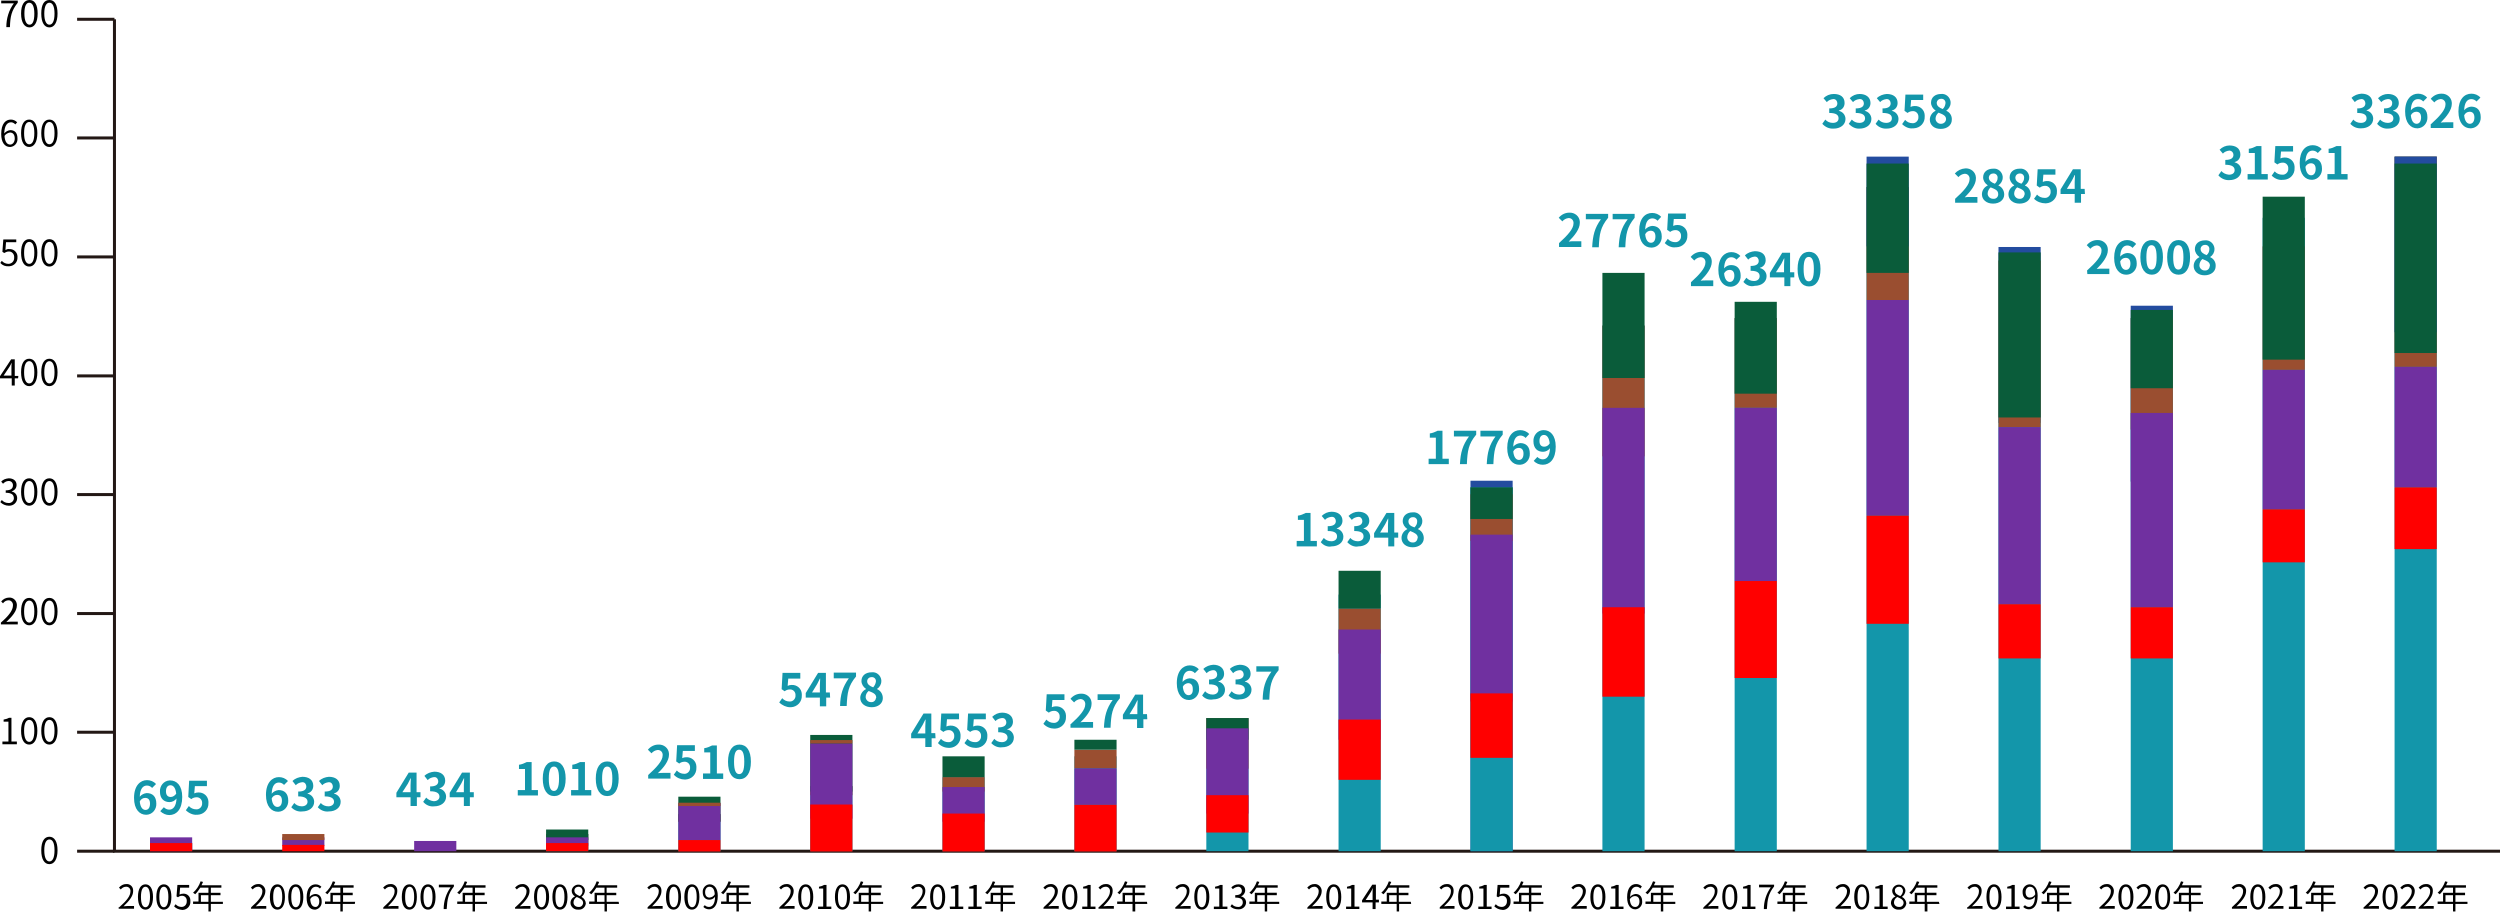 <?xml version="1.0" encoding="utf-8"?>
<!-- Generator: Adobe Illustrator 26.0.1, SVG Export Plug-In . SVG Version: 6.00 Build 0)  -->
<svg version="1.1" id="レイヤー_1" xmlns="http://www.w3.org/2000/svg" xmlns:xlink="http://www.w3.org/1999/xlink" x="0px"
	 y="0px" width="830px" height="302.7px" viewBox="0 0 830 302.7" style="enable-background:new 0 0 830 302.7;"
	 xml:space="preserve">
<style type="text/css">
	.st0{fill:none;stroke:#231815;stroke-miterlimit:10;}
	.st1{fill:none;stroke:#1396AA;stroke-width:14;stroke-miterlimit:10;}
	.st2{fill:#1396AA;}
	.st3{fill:none;stroke:#234C9F;stroke-width:14;stroke-miterlimit:10;}
	.st4{fill:none;stroke:#9A4E30;stroke-width:14;stroke-miterlimit:10;}
	.st5{fill:none;stroke:#0A5C3A;stroke-width:14;stroke-miterlimit:10;}
	.st6{fill:none;stroke:#7030A0;stroke-width:14;stroke-miterlimit:10;}
	.st7{fill:none;stroke:#FF0000;stroke-width:14;stroke-miterlimit:10;}
</style>
<line class="st0" x1="25.6" y1="282.6" x2="38" y2="282.6"/>
<line class="st0" x1="25.6" y1="243.1" x2="38" y2="243.1"/>
<line class="st0" x1="25.6" y1="203.7" x2="38" y2="203.7"/>
<line class="st0" x1="25.6" y1="164.2" x2="38" y2="164.2"/>
<line class="st0" x1="25.6" y1="124.8" x2="38" y2="124.8"/>
<line class="st0" x1="25.6" y1="85.3" x2="38" y2="85.3"/>
<line class="st0" x1="25.6" y1="45.8" x2="38" y2="45.8"/>
<line class="st1" x1="56.8" y1="282.6" x2="56.8" y2="279.8"/>
<path d="M4.6,1.1H0.4V0.2h5.5v0.7C3.8,3.5,3.4,5.5,3.3,9H2.1C2.1,6.2,2.9,3.4,4.6,1.1z"/>
<path d="M7,4.5C7,1.5,8.1,0,9.8,0s2.7,1.5,2.7,4.5s-1.1,4.6-2.7,4.6S7,7.6,7,4.5z M11.4,4.5c0-2.5-0.7-3.6-1.7-3.6S8.1,2,8.1,4.5
	s0.7,3.7,1.7,3.7S11.4,7.1,11.4,4.5z"/>
<path d="M13.7,4.5c0-3.1,1-4.5,2.7-4.5s2.7,1.5,2.7,4.5s-1.1,4.6-2.7,4.6S13.7,7.6,13.7,4.5z M18.1,4.5c0-2.5-0.7-3.6-1.7-3.6
	S14.7,2,14.7,4.5s0.7,3.7,1.7,3.7S18.1,7.1,18.1,4.5L18.1,4.5z"/>
<path d="M5.1,41.3c-0.4-0.4-0.9-0.7-1.4-0.7c-1.2,0-2.2,0.9-2.3,3.7c0.5-0.6,1.2-1,2-1.1c1.5,0,2.4,0.9,2.4,2.8
	c0.1,1.5-1,2.7-2.4,2.8c0,0-0.1,0-0.1,0c-1.7,0-2.9-1.5-2.9-4.3c0-3.5,1.5-4.8,3.2-4.8c0.8,0,1.5,0.3,2.1,0.9L5.1,41.3z M4.9,46
	c0-1.2-0.5-2-1.6-2c-0.7,0.1-1.4,0.5-1.8,1.1C1.6,47,2.3,48,3.4,48C4.2,48,4.9,47.2,4.9,46z"/>
<path d="M7,44.2c0-3.1,1.1-4.5,2.7-4.5s2.7,1.5,2.7,4.5s-1.1,4.6-2.7,4.6S7,47.3,7,44.2z M11.4,44.2c0-2.6-0.7-3.7-1.7-3.7
	s-1.7,1.1-1.7,3.7s0.7,3.7,1.7,3.7S11.4,46.8,11.4,44.2z"/>
<path d="M13.7,44.2c0-3.1,1.1-4.5,2.7-4.5s2.7,1.5,2.7,4.5s-1.1,4.6-2.7,4.6S13.7,47.3,13.7,44.2z M18.1,44.2c0-2.6-0.7-3.7-1.7-3.7
	s-1.7,1.1-1.7,3.7s0.7,3.7,1.7,3.7S18.1,46.8,18.1,44.2L18.1,44.2z"/>
<path d="M0.1,87.3l0.5-0.7c0.5,0.6,1.3,1,2.2,1c1,0,1.9-0.8,1.9-1.9c0-0.1,0-0.1,0-0.2c0.1-1-0.6-1.9-1.5-2c-0.1,0-0.2,0-0.3,0
	c-0.5,0-1,0.2-1.5,0.5l-0.6-0.4l0.3-4.1h4.3v0.9H2L1.8,83c0.4-0.2,0.8-0.4,1.3-0.3c1.4-0.1,2.6,1,2.7,2.3c0,0.1,0,0.3,0,0.4
	c0.1,1.6-1.1,2.9-2.7,3c-0.1,0-0.1,0-0.2,0C1.8,88.5,0.8,88.1,0.1,87.3z"/>
<path d="M7,83.9c0-3.1,1.1-4.5,2.7-4.5s2.7,1.5,2.7,4.5s-1.1,4.6-2.7,4.6S7,87,7,83.9z M11.4,83.9c0-2.6-0.7-3.6-1.7-3.6
	s-1.7,1.1-1.7,3.6s0.7,3.7,1.7,3.7S11.4,86.5,11.4,83.9z"/>
<path d="M13.7,83.9c0-3.1,1.1-4.5,2.7-4.5s2.7,1.5,2.7,4.5s-1.1,4.6-2.7,4.6S13.7,87,13.7,83.9z M18.1,83.9c0-2.6-0.7-3.6-1.7-3.6
	s-1.7,1.1-1.7,3.6s0.7,3.7,1.7,3.7S18.1,86.5,18.1,83.9L18.1,83.9z"/>
<path d="M6,125.6H4.9v2.4h-1v-2.4H0v-0.7l3.7-5.6h1.2v5.5h1.2L6,125.6z M3.8,124.7V122c0-0.4,0-1.1,0.1-1.6h0
	c-0.2,0.4-0.5,0.9-0.7,1.3l-2,3L3.8,124.7z"/>
<path d="M7,123.6c0-3.1,1.1-4.5,2.7-4.5s2.7,1.5,2.7,4.5s-1.1,4.6-2.7,4.6S7,126.7,7,123.6z M11.4,123.6c0-2.6-0.7-3.7-1.7-3.7
	s-1.7,1.1-1.7,3.7s0.7,3.7,1.7,3.7S11.4,126.2,11.4,123.6z"/>
<path d="M13.7,123.6c0-3.1,1.1-4.5,2.7-4.5s2.7,1.5,2.7,4.5s-1.1,4.6-2.7,4.6S13.7,126.7,13.7,123.6z M18.1,123.6
	c0-2.6-0.7-3.7-1.7-3.7s-1.7,1.1-1.7,3.7s0.7,3.7,1.7,3.7S18.1,126.2,18.1,123.6L18.1,123.6z"/>
<path d="M0.1,166.7l0.5-0.7c0.5,0.6,1.3,1,2.2,1c0.9,0.1,1.7-0.6,1.8-1.4c0-0.1,0-0.1,0-0.2c0-1.1-0.7-1.8-2.7-1.8v-0.8
	c1.8,0,2.4-0.7,2.4-1.7c0-0.8-0.6-1.4-1.3-1.4c-0.1,0-0.1,0-0.2,0c-0.7,0-1.3,0.4-1.8,0.9l-0.6-0.7c0.6-0.7,1.5-1,2.5-1.1
	c1.5,0,2.6,0.8,2.6,2.2c0,1-0.6,1.8-1.6,2.1v0.1c1.1,0.2,1.8,1.1,1.8,2.2c0,1.4-1.2,2.5-2.6,2.5c-0.1,0-0.1,0-0.2,0
	C1.8,167.9,0.8,167.4,0.1,166.7z"/>
<path d="M7,163.3c0-3.1,1.1-4.5,2.7-4.5s2.7,1.5,2.7,4.5s-1.1,4.6-2.7,4.6S7,166.3,7,163.3z M11.4,163.3c0-2.6-0.7-3.6-1.7-3.6
	s-1.7,1.1-1.7,3.6s0.7,3.7,1.7,3.7S11.4,165.9,11.4,163.3z"/>
<path d="M13.7,163.3c0-3.1,1.1-4.5,2.7-4.5s2.7,1.5,2.7,4.5s-1.1,4.6-2.7,4.6S13.7,166.3,13.7,163.3z M18.1,163.3
	c0-2.6-0.7-3.6-1.7-3.6s-1.7,1.1-1.7,3.6s0.7,3.7,1.7,3.7S18.1,165.9,18.1,163.3L18.1,163.3z"/>
<path d="M0.3,206.7c2.8-2.4,4-4.2,4-5.7c0.1-0.8-0.5-1.6-1.3-1.7c-0.1,0-0.2,0-0.2,0c-0.7,0-1.4,0.4-1.8,1l-0.6-0.6
	c0.6-0.8,1.6-1.3,2.6-1.3c1.3-0.1,2.5,0.9,2.6,2.3c0,0.1,0,0.2,0,0.3c0,1.8-1.4,3.5-3.5,5.5c0.5,0,1-0.1,1.4-0.1h2.4v0.9H0.3V206.7z
	"/>
<path d="M7,203c0-3.1,1.1-4.5,2.7-4.5s2.7,1.5,2.7,4.5s-1.1,4.6-2.7,4.6S7,206,7,203z M11.4,203c0-2.6-0.7-3.6-1.7-3.6
	s-1.7,1.1-1.7,3.6s0.7,3.7,1.7,3.7S11.4,205.6,11.4,203z"/>
<path d="M13.7,203c0-3.1,1.1-4.5,2.7-4.5s2.7,1.5,2.7,4.5s-1.1,4.6-2.7,4.6S13.7,206,13.7,203z M18.1,203c0-2.6-0.7-3.6-1.7-3.6
	s-1.7,1-1.7,3.6s0.7,3.7,1.7,3.7S18.1,205.6,18.1,203L18.1,203z"/>
<path d="M0.8,246.2h2v-6.6H1.2v-0.7c0.6-0.1,1.3-0.3,1.8-0.6h0.8v7.9h1.8v0.9H0.8V246.2z"/>
<path d="M7,242.6c0-3,1.1-4.5,2.7-4.5s2.7,1.5,2.7,4.5s-1.1,4.6-2.7,4.6S7,245.7,7,242.6z M11.4,242.6c0-2.6-0.7-3.6-1.7-3.6
	s-1.7,1.1-1.7,3.6s0.7,3.7,1.7,3.7S11.4,245.2,11.4,242.6z"/>
<path d="M13.7,242.6c0-3,1.1-4.5,2.7-4.5s2.7,1.5,2.7,4.5s-1.1,4.6-2.7,4.6S13.7,245.7,13.7,242.6z M18.1,242.6
	c0-2.6-0.7-3.6-1.7-3.6s-1.7,1.1-1.7,3.6s0.7,3.7,1.7,3.7S18.1,245.2,18.1,242.6L18.1,242.6z"/>
<path d="M13.7,282.3c0-3.1,1.1-4.5,2.7-4.5s2.7,1.5,2.7,4.5s-1.1,4.6-2.7,4.6S13.7,285.4,13.7,282.3z M18.1,282.3
	c0-2.6-0.7-3.6-1.7-3.6s-1.7,1.1-1.7,3.6s0.7,3.7,1.7,3.7S18.1,284.9,18.1,282.3L18.1,282.3z"/>
<path class="st2" d="M50.5,261.6c-0.4-0.5-1.1-0.8-1.7-0.8c-1.3,0-2.3,1-2.4,3.7c0.6-0.7,1.4-1.1,2.3-1.2c1.9,0,3.2,1.1,3.2,3.5
	c0.1,1.9-1.3,3.6-3.2,3.7c-0.1,0-0.2,0-0.2,0c-2.1,0-4-1.7-4-5.6c0-4.1,2.1-5.9,4.3-5.9c1.1,0,2.2,0.4,3,1.3L50.5,261.6z
	 M49.8,266.8c0-1.3-0.6-1.9-1.6-1.9c-0.8,0-1.5,0.5-1.8,1.2c0.2,2,1,2.8,1.9,2.8S49.8,268.2,49.8,266.8z"/>
<path class="st2" d="M54.4,268c0.5,0.5,1.1,0.8,1.8,0.8c1.2,0,2.3-1,2.4-3.7c-0.5,0.7-1.4,1.2-2.3,1.2c-1.8,0-3.2-1.1-3.2-3.5
	c-0.1-1.9,1.3-3.6,3.2-3.7c0.1,0,0.2,0,0.2,0c2.1,0,4,1.6,4,5.5c0,4.2-2,6-4.3,6c-1.1,0-2.2-0.5-3-1.3L54.4,268z M58.5,263.5
	c-0.2-2-1-2.8-1.9-2.8s-1.5,0.7-1.5,2s0.6,1.9,1.6,1.9C57.4,264.6,58.1,264.1,58.5,263.5L58.5,263.5z"/>
<path class="st2" d="M61.7,269l1-1.4c0.6,0.7,1.5,1.1,2.4,1.1c1,0.1,1.9-0.7,2-1.7c0-0.1,0-0.2,0-0.3c0.1-1-0.6-1.9-1.6-2
	c-0.1,0-0.2,0-0.3,0c-0.6,0-1.2,0.2-1.7,0.6l-1-0.7l0.3-5.4h5.9v1.8h-4l-0.2,2.4c0.4-0.2,0.9-0.3,1.3-0.3c1.8-0.1,3.3,1.2,3.4,3
	c0,0.2,0,0.3,0,0.5c0.1,2.1-1.5,3.8-3.6,3.9c-0.1,0-0.2,0-0.3,0C64.1,270.6,62.7,270,61.7,269z"/>
<line class="st0" x1="25.6" y1="6.4" x2="38" y2="6.4"/>
<path d="M39.6,301.2c2.5-2.2,3.7-3.8,3.7-5.2c0.1-0.8-0.4-1.5-1.2-1.6c-0.1,0-0.2,0-0.3,0c-0.7,0-1.3,0.4-1.7,0.9l-0.6-0.6
	c0.6-0.7,1.4-1.2,2.4-1.2c1.2-0.1,2.3,0.8,2.3,2.1c0,0.1,0,0.2,0,0.3c0,1.6-1.3,3.2-3.2,5c0.4,0,0.9-0.1,1.3-0.1h2.2v0.9h-5.1V301.2
	z"/>
<path d="M45.8,297.8c0-2.8,1-4.2,2.5-4.2s2.5,1.4,2.5,4.2s-1,4.2-2.5,4.2S45.8,300.6,45.8,297.8z M49.8,297.8c0-2.4-0.6-3.4-1.5-3.4
	s-1.5,1-1.5,3.4s0.6,3.4,1.5,3.4S49.8,300.1,49.8,297.8L49.8,297.8z"/>
<path d="M51.9,297.8c0-2.8,1-4.2,2.5-4.2s2.5,1.4,2.5,4.2s-1,4.2-2.5,4.2S51.9,300.6,51.9,297.8z M55.9,297.8c0-2.4-0.6-3.4-1.5-3.4
	s-1.5,1-1.5,3.4s0.6,3.4,1.5,3.4S55.9,300.1,55.9,297.8L55.9,297.8z"/>
<path d="M57.8,300.9l0.5-0.7c0.5,0.6,1.2,0.9,2,0.9c1,0,1.7-0.8,1.7-1.8c0,0,0-0.1,0-0.1c0.1-0.9-0.5-1.7-1.4-1.8
	c-0.1,0-0.2,0-0.2,0c-0.5,0-1,0.2-1.3,0.5l-0.5-0.3l0.3-3.8h3.9v0.9h-3l-0.2,2.3c0.4-0.2,0.8-0.3,1.2-0.3c1.3-0.1,2.4,0.9,2.4,2.2
	c0,0.1,0,0.3,0,0.4c0.1,1.4-1,2.7-2.5,2.8c-0.1,0-0.1,0-0.2,0C59.4,302,58.4,301.6,57.8,300.9z"/>
<path d="M74,300.1h-4v2.5h-0.8v-2.5h-5.1v-0.8h1.8v-2.9h3.3v-1.7h-2.7c-0.5,0.8-1,1.5-1.7,2.2c-0.2-0.2-0.5-0.4-0.7-0.5
	c1.1-1,2-2.3,2.5-3.8l0.8,0.2c-0.2,0.4-0.3,0.8-0.5,1.1h6.6v0.8H70v1.7h3.2v0.8H70v2.2h4V300.1z M69.2,299.4v-2.2h-2.5v2.2H69.2z"/>
<path class="st2" d="M94.3,260.6c-0.4-0.5-1.1-0.8-1.7-0.8c-1.3,0-2.3,1-2.4,3.7c0.6-0.7,1.4-1.1,2.3-1.2c1.9,0,3.2,1.1,3.2,3.5
	c0.1,1.9-1.3,3.6-3.2,3.7c-0.1,0-0.2,0-0.2,0c-2.1,0-4-1.7-4-5.6c0-4.1,2.1-5.9,4.3-5.9c1.1,0,2.2,0.4,3,1.3L94.3,260.6z
	 M93.6,265.8c0-1.3-0.6-1.9-1.6-1.9c-0.8,0-1.5,0.5-1.8,1.2c0.2,2,1,2.8,1.9,2.8S93.6,267.2,93.6,265.8z"/>
<path class="st2" d="M96.7,268l1-1.4c0.6,0.7,1.5,1.1,2.5,1.1c1.1,0,1.9-0.6,1.9-1.5s-0.6-1.8-3.1-1.8v-1.6c2,0,2.7-0.7,2.7-1.7
	c0-0.7-0.5-1.4-1.2-1.4c-0.1,0-0.2,0-0.2,0c-0.8,0.1-1.6,0.4-2.1,1l-1.1-1.4c0.9-0.9,2.1-1.3,3.3-1.4c2.1,0,3.6,1,3.6,3
	c0,1.2-0.7,2.2-1.9,2.5v0.1c1.3,0.3,2.2,1.4,2.2,2.7c0,2-1.8,3.2-3.9,3.2C99,269.6,97.6,269,96.7,268z"/>
<path class="st2" d="M105.5,268l1-1.4c0.6,0.7,1.5,1.1,2.5,1.1c1.1,0,1.9-0.6,1.9-1.5s-0.6-1.8-3.1-1.8v-1.6c2,0,2.7-0.7,2.7-1.7
	c0-0.7-0.5-1.4-1.2-1.4c-0.1,0-0.2,0-0.2,0c-0.8,0.1-1.6,0.4-2.1,1l-1.1-1.4c0.9-0.9,2.1-1.3,3.3-1.4c2.1,0,3.6,1,3.6,3
	c0,1.2-0.7,2.2-1.9,2.5v0.1c1.3,0.3,2.2,1.4,2.2,2.7c0,2-1.8,3.2-3.9,3.2C107.8,269.6,106.4,269,105.5,268z"/>
<path d="M83.4,301.2c2.5-2.2,3.7-3.8,3.7-5.2c0.1-0.8-0.5-1.5-1.2-1.6c-0.1,0-0.2,0-0.3,0c-0.7,0-1.3,0.4-1.7,0.9l-0.6-0.6
	c0.6-0.7,1.4-1.2,2.4-1.2c1.2-0.1,2.3,0.9,2.4,2.1c0,0.1,0,0.2,0,0.3c0,1.6-1.3,3.2-3.2,5c0.4,0,0.9-0.1,1.3-0.1h2.2v0.9h-5.1
	L83.4,301.2z"/>
<path d="M89.6,297.8c0-2.8,1-4.2,2.5-4.2s2.5,1.4,2.5,4.2s-1,4.2-2.5,4.2S89.6,300.6,89.6,297.8z M93.7,297.8c0-2.4-0.6-3.4-1.5-3.4
	s-1.5,1-1.5,3.4s0.6,3.4,1.5,3.4S93.7,300.1,93.7,297.8L93.7,297.8z"/>
<path d="M95.7,297.8c0-2.8,1-4.2,2.5-4.2s2.5,1.4,2.5,4.2s-1,4.2-2.5,4.2S95.7,300.6,95.7,297.8z M99.7,297.8c0-2.4-0.6-3.4-1.5-3.4
	s-1.5,1-1.5,3.4s0.6,3.4,1.5,3.4S99.8,300.1,99.7,297.8L99.7,297.8z"/>
<path d="M106.2,295c-0.3-0.4-0.8-0.6-1.3-0.6c-1.1,0-2,0.8-2.1,3.4c0.4-0.6,1.1-0.9,1.8-1c1.4,0,2.2,0.9,2.2,2.5
	c0.1,1.3-0.8,2.5-2.1,2.7c-0.1,0-0.1,0-0.2,0c-1.6,0-2.7-1.3-2.7-4c0-3.2,1.4-4.4,3-4.4c0.7,0,1.4,0.3,1.9,0.8L106.2,295z
	 M106,299.3c0-1.1-0.5-1.8-1.4-1.8c-0.7,0-1.3,0.4-1.6,1c0.1,1.7,0.7,2.6,1.7,2.6C105.4,301.2,106,300.4,106,299.3z"/>
<path d="M117.8,300.1h-4v2.5H113v-2.5h-5.1v-0.8h1.8v-2.9h3.3v-1.7h-2.7c-0.4,0.8-1,1.5-1.6,2.2c-0.2-0.2-0.5-0.4-0.7-0.5
	c1.1-1,2-2.3,2.5-3.8l0.8,0.2c-0.1,0.4-0.3,0.8-0.5,1.1h6.6v0.8h-3.5v1.7h3.2v0.8h-3.2v2.2h4L117.8,300.1z M113,299.4v-2.2h-2.5v2.2
	H113z"/>
<path class="st2" d="M139.7,264.7h-1.3v2.9h-2.1v-2.9h-4.7v-1.5l4.1-6.7h2.6v6.5h1.3V264.7z M136.3,263v-2.3c0-0.6,0.1-1.6,0.1-2.3
	h-0.1c-0.3,0.6-0.6,1.2-0.9,1.8l-1.8,2.8H136.3z"/>
<path class="st2" d="M140.5,266.2l1-1.4c0.6,0.7,1.6,1.1,2.5,1.2c1.1,0,1.9-0.6,1.9-1.5s-0.6-1.8-3.1-1.8v-1.6c2,0,2.7-0.7,2.7-1.7
	c0-0.7-0.5-1.4-1.2-1.4c-0.1,0-0.2,0-0.2,0c-0.8,0.1-1.6,0.4-2.1,1l-1.1-1.4c0.9-0.9,2.1-1.3,3.3-1.4c2.1,0,3.6,1,3.6,3
	c0,1.2-0.7,2.2-1.9,2.5v0.1c1.3,0.3,2.2,1.4,2.2,2.7c0,2-1.8,3.2-3.9,3.2C142.8,267.9,141.4,267.3,140.5,266.2z"/>
<path class="st2" d="M157.3,264.7H156v2.9H154v-2.9h-4.7v-1.5l4.1-6.7h2.6v6.5h1.3V264.7z M154,263v-2.3c0-0.6,0.1-1.6,0.1-2.3H154
	c-0.3,0.6-0.6,1.2-0.9,1.8l-1.7,2.8H154z"/>
<path d="M127.3,301.2c2.5-2.2,3.7-3.8,3.7-5.2c0.1-0.8-0.4-1.5-1.2-1.6c-0.1,0-0.2,0-0.3,0c-0.7,0-1.3,0.4-1.7,0.9l-0.6-0.6
	c0.6-0.7,1.4-1.2,2.4-1.2c1.2-0.1,2.3,0.8,2.3,2.1c0,0.1,0,0.2,0,0.3c0,1.6-1.3,3.2-3.1,5c0.4,0,0.9-0.1,1.3-0.1h2.2v0.9h-5.1
	L127.3,301.2z"/>
<path d="M133.4,297.8c0-2.8,1-4.2,2.5-4.2s2.5,1.4,2.5,4.2s-1,4.2-2.5,4.2S133.4,300.6,133.4,297.8z M137.5,297.8
	c0-2.4-0.6-3.4-1.5-3.4s-1.5,1-1.5,3.4s0.6,3.4,1.5,3.4S137.5,300.1,137.5,297.8z"/>
<path d="M139.6,297.8c0-2.8,1-4.2,2.5-4.2s2.5,1.4,2.5,4.2s-1,4.2-2.5,4.2S139.6,300.6,139.6,297.8z M143.6,297.8
	c0-2.4-0.6-3.4-1.5-3.4s-1.5,1-1.5,3.4s0.6,3.4,1.5,3.4S143.6,300.1,143.6,297.8L143.6,297.8z"/>
<path d="M149.6,294.6h-3.9v-0.9h5v0.6c-1.9,2.4-2.2,4.3-2.4,7.5h-1C147.3,299.2,148.1,296.7,149.6,294.6z"/>
<path d="M161.7,300.1h-4v2.5h-0.8v-2.5h-5.1v-0.8h1.8v-2.9h3.3v-1.7h-2.7c-0.5,0.8-1,1.5-1.7,2.2c-0.2-0.2-0.5-0.4-0.7-0.5
	c1.1-1,2-2.3,2.5-3.8l0.8,0.2c-0.2,0.4-0.3,0.8-0.5,1.1h6.6v0.8h-3.5v1.7h3.2v0.8h-3.2v2.2h4V300.1z M156.9,299.4v-2.2h-2.5v2.2
	H156.9z"/>
<path class="st2" d="M171.9,262.3h2.4v-7h-2v-1.4c0.9-0.1,1.8-0.5,2.6-0.9h1.6v9.3h2.1v1.8h-6.7L171.9,262.3z"/>
<path class="st2" d="M180.2,258.5c0-3.8,1.5-5.7,3.8-5.7s3.8,1.9,3.8,5.7s-1.5,5.8-3.8,5.8S180.2,262.3,180.2,258.5z M185.6,258.5
	c0-3.1-0.7-4-1.7-4s-1.7,0.9-1.7,4s0.7,4.1,1.7,4.1S185.6,261.6,185.6,258.5z"/>
<path class="st2" d="M189.6,262.3h2.4v-7h-2v-1.4c0.9-0.1,1.8-0.5,2.6-0.9h1.6v9.3h2.1v1.8h-6.7L189.6,262.3z"/>
<path class="st2" d="M197.8,258.5c0-3.8,1.5-5.7,3.8-5.7s3.8,1.9,3.8,5.7s-1.5,5.8-3.8,5.8S197.8,262.3,197.8,258.5z M203.3,258.5
	c0-3.1-0.7-4-1.7-4s-1.7,0.9-1.7,4s0.7,4.1,1.7,4.1S203.3,261.6,203.3,258.5z"/>
<path d="M171.1,301.2c2.5-2.2,3.7-3.8,3.7-5.2c0.1-0.8-0.5-1.5-1.2-1.6c-0.1,0-0.2,0-0.3,0c-0.7,0-1.3,0.4-1.7,0.9l-0.6-0.6
	c0.6-0.7,1.4-1.2,2.4-1.2c1.2-0.1,2.3,0.9,2.4,2.1c0,0.1,0,0.2,0,0.3c0,1.6-1.3,3.2-3.2,5c0.4,0,0.9-0.1,1.3-0.1h2.2v0.9h-5.1V301.2
	z"/>
<path d="M177.3,297.8c0-2.8,1-4.2,2.5-4.2s2.5,1.4,2.5,4.2s-1,4.2-2.5,4.2S177.3,300.6,177.3,297.8z M181.3,297.8
	c0-2.4-0.6-3.4-1.5-3.4s-1.5,1-1.5,3.4s0.6,3.4,1.5,3.4S181.3,300.1,181.3,297.8L181.3,297.8z"/>
<path d="M183.4,297.8c0-2.8,1-4.2,2.5-4.2s2.5,1.4,2.5,4.2s-1,4.2-2.5,4.2S183.4,300.6,183.4,297.8z M187.4,297.8
	c0-2.4-0.6-3.4-1.5-3.4s-1.5,1-1.5,3.4s0.6,3.4,1.5,3.4S187.4,300.1,187.4,297.8z"/>
<path d="M189.4,299.8c0-1,0.6-1.8,1.5-2.2l0,0c-0.7-0.4-1.1-1.1-1.1-1.9c0.1-1.2,1.2-2.1,2.4-2c1.1,0.1,2,1,2,2.1
	c-0.1,0.8-0.5,1.5-1.1,1.9v0.1c0.8,0.4,1.3,1.2,1.4,2.1c-0.1,1.2-1.1,2.2-2.4,2.1c0,0-0.1,0-0.1,0c-1.3,0.1-2.4-0.8-2.6-2
	C189.5,299.9,189.5,299.9,189.4,299.8z M193.6,299.8c0-1.1-1-1.5-2.1-2c-0.7,0.4-1.1,1.1-1.1,1.8c0,0.9,0.7,1.5,1.6,1.5
	c0,0,0.1,0,0.1,0C192.8,301.2,193.5,300.7,193.6,299.8C193.6,299.9,193.6,299.9,193.6,299.8L193.6,299.8z M193.4,295.8
	c0-0.7-0.5-1.4-1.3-1.4c0,0-0.1,0-0.1,0c-0.7,0-1.3,0.5-1.3,1.2c0,0,0,0.1,0,0.1c0,1,0.9,1.4,1.8,1.8
	C193.1,297.1,193.4,296.5,193.4,295.8L193.4,295.8z"/>
<path d="M205.5,300.1h-4v2.5h-0.8v-2.5h-5.1v-0.8h1.8v-2.9h3.3v-1.7H198c-0.5,0.8-1,1.5-1.7,2.2c-0.2-0.2-0.5-0.4-0.7-0.5
	c1.1-1,2-2.3,2.5-3.8l0.8,0.2c-0.1,0.4-0.3,0.8-0.5,1.1h6.5v0.8h-3.5v1.7h3.2v0.8h-3.2v2.2h4L205.5,300.1z M200.7,299.4v-2.2h-2.5
	v2.2H200.7z"/>
<path class="st2" d="M215.2,257.3c3-2.7,4.8-4.8,4.8-6.5c0.1-0.9-0.5-1.7-1.4-1.8c-0.1,0-0.2,0-0.3,0c-0.8,0.1-1.5,0.5-2,1.1
	l-1.2-1.2c0.9-1.1,2.2-1.7,3.5-1.7c1.8-0.1,3.4,1.2,3.5,3c0,0.1,0,0.3,0,0.4c0,2-1.7,4.2-3.7,6.1c0.6-0.1,1.3-0.1,1.8-0.1h2.4v1.9
	h-7.4L215.2,257.3z"/>
<path class="st2" d="M223.7,257.2l1-1.4c0.6,0.7,1.5,1.1,2.4,1.1c1,0.1,1.9-0.7,2-1.7c0-0.1,0-0.2,0-0.3c0.1-1-0.6-1.9-1.6-2
	c-0.1,0-0.2,0-0.3,0c-0.6,0-1.2,0.2-1.7,0.6l-1-0.7l0.3-5.4h5.9v1.9h-4l-0.2,2.4c0.4-0.2,0.9-0.3,1.3-0.3c1.8-0.1,3.3,1.2,3.4,3
	c0,0.2,0,0.3,0,0.5c0.1,2.1-1.5,3.8-3.6,3.9c-0.1,0-0.2,0-0.3,0C226.1,258.8,224.7,258.3,223.7,257.2z"/>
<path class="st2" d="M233.4,256.8h2.4v-7h-2v-1.4c0.9-0.1,1.8-0.5,2.6-0.9h1.6v9.3h2.1v1.8h-6.7L233.4,256.8z"/>
<path class="st2" d="M241.7,252.9c0-3.8,1.5-5.7,3.8-5.7s3.8,1.9,3.8,5.7c0,3.8-1.5,5.8-3.8,5.8S241.7,256.8,241.7,252.9z
	 M247.1,252.9c0-3.1-0.7-4-1.7-4s-1.7,0.9-1.7,4s0.7,4.1,1.7,4.1S247.1,256.1,247.1,252.9L247.1,252.9z"/>
<path d="M215,301.2c2.5-2.2,3.7-3.8,3.7-5.2c0.1-0.8-0.4-1.5-1.2-1.6c-0.1,0-0.2,0-0.3,0c-0.7,0-1.3,0.4-1.7,0.9l-0.6-0.6
	c0.6-0.7,1.4-1.2,2.4-1.2c1.2-0.1,2.3,0.8,2.3,2.1c0,0.1,0,0.2,0,0.3c0,1.6-1.3,3.2-3.1,5c0.4,0,0.9-0.1,1.3-0.1h2.2v0.9H215V301.2z
	"/>
<path d="M221.1,297.8c0-2.8,1-4.2,2.5-4.2s2.5,1.4,2.5,4.2s-1,4.2-2.5,4.2S221.1,300.6,221.1,297.8z M225.2,297.8
	c0-2.4-0.6-3.4-1.5-3.4s-1.5,1-1.5,3.4s0.6,3.4,1.5,3.4S225.2,300.1,225.2,297.8z"/>
<path d="M227.2,297.8c0-2.8,1-4.2,2.5-4.2s2.5,1.4,2.5,4.2s-1,4.2-2.5,4.2S227.2,300.6,227.2,297.8z M231.3,297.8
	c0-2.4-0.6-3.4-1.5-3.4s-1.5,1-1.5,3.4s0.6,3.4,1.5,3.4S231.3,300.1,231.3,297.8L231.3,297.8z"/>
<path d="M234,300.5c0.3,0.4,0.8,0.6,1.4,0.6c1,0,2-0.9,2-3.4c-0.4,0.6-1.1,1-1.9,1c-1.3,0-2.2-0.9-2.2-2.5c-0.1-1.3,0.9-2.5,2.2-2.6
	c0,0,0.1,0,0.1,0c1.5,0,2.7,1.3,2.7,3.8c0,3.3-1.4,4.5-2.9,4.5c-0.7,0-1.4-0.3-1.9-0.8L234,300.5z M237.3,296.9
	c-0.1-1.7-0.7-2.5-1.8-2.5c-0.8,0-1.4,0.7-1.4,1.8s0.5,1.8,1.5,1.8C236.4,297.9,237,297.5,237.3,296.9L237.3,296.9z"/>
<path d="M249.3,300.1h-4v2.5h-0.8v-2.5h-5.1v-0.8h1.8v-2.9h3.3v-1.7h-2.7c-0.5,0.8-1,1.5-1.7,2.2c-0.2-0.2-0.5-0.4-0.7-0.5
	c1.1-1,2-2.3,2.5-3.8l0.8,0.2c-0.2,0.4-0.3,0.8-0.5,1.1h6.6v0.8h-3.5v1.7h3.2v0.8h-3.2v2.2h4L249.3,300.1z M244.5,299.4v-2.2h-2.5
	v2.2H244.5z"/>
<path class="st2" d="M258.7,233.2l1-1.4c0.6,0.7,1.5,1.1,2.4,1.1c1,0.1,1.9-0.7,2-1.7c0-0.1,0-0.2,0-0.3c0.1-1-0.6-1.9-1.6-2
	c-0.1,0-0.2,0-0.3,0c-0.6,0-1.2,0.2-1.7,0.6l-1-0.7l0.3-5.4h5.9v1.9h-4l-0.2,2.4c0.4-0.2,0.9-0.3,1.3-0.3c1.8-0.1,3.3,1.2,3.4,3
	c0,0.2,0,0.3,0,0.5c0.1,2.1-1.5,3.8-3.6,3.9c-0.1,0-0.2,0-0.3,0C261.1,234.8,259.7,234.2,258.7,233.2z"/>
<path class="st2" d="M275.6,231.6h-1.3v2.9h-2.1v-2.9h-4.7v-1.5l4.1-6.7h2.6v6.5h1.3L275.6,231.6z M272.2,229.9v-2.3
	c0-0.6,0.1-1.6,0.1-2.3h-0.1c-0.3,0.6-0.6,1.2-0.9,1.8l-1.7,2.8H272.2z"/>
<path class="st2" d="M281.8,225.2h-5v-1.9h7.4v1.3c-2.6,3.1-2.9,5.4-3.1,9.8h-2.2C279,230.6,279.7,228.2,281.8,225.2z"/>
<path class="st2" d="M285.6,231.7c0-1.2,0.8-2.4,1.9-2.9v-0.1c-0.9-0.6-1.5-1.6-1.5-2.6c0-1.8,1.4-2.9,3.4-2.9c1.6-0.2,3,1,3.2,2.6
	c0,0.1,0,0.2,0,0.4c0,1-0.6,2-1.4,2.5v0.1c1.2,0.5,1.9,1.7,1.9,3c0,1.7-1.5,3-3.7,3S285.6,233.5,285.6,231.7z M290.9,231.6
	c0-1.2-1-1.6-2.5-2.2c-0.6,0.5-1,1.2-1,2c0,0.9,0.8,1.7,1.7,1.7c0,0,0.1,0,0.1,0c0.8,0.1,1.5-0.5,1.6-1.3
	C290.9,231.7,290.9,231.7,290.9,231.6z M290.8,226.3c0.1-0.8-0.5-1.5-1.3-1.5c-0.1,0-0.1,0-0.2,0c-0.7,0-1.3,0.5-1.4,1.2
	c0,0.1,0,0.1,0,0.2c0,1,0.9,1.6,2,2C290.4,227.6,290.7,227,290.8,226.3z"/>
<path d="M258.8,301.2c2.5-2.2,3.7-3.8,3.7-5.2c0.1-0.8-0.5-1.5-1.2-1.6c-0.1,0-0.2,0-0.3,0c-0.7,0-1.3,0.4-1.7,0.9l-0.6-0.6
	c0.6-0.7,1.4-1.2,2.4-1.2c1.2-0.1,2.3,0.9,2.4,2.1c0,0.1,0,0.2,0,0.3c0,1.6-1.3,3.2-3.2,5c0.4,0,0.9-0.1,1.3-0.1h2.2v0.9h-5.1
	L258.8,301.2z"/>
<path d="M265,297.8c0-2.8,1-4.2,2.5-4.2s2.5,1.4,2.5,4.2s-1,4.2-2.5,4.2S265,300.6,265,297.8z M269,297.8c0-2.4-0.6-3.4-1.5-3.4
	s-1.5,1-1.5,3.4s0.6,3.4,1.5,3.4S269,300.1,269,297.8z"/>
<path d="M271.5,301h1.8v-6h-1.4v-0.6c0.6-0.1,1.2-0.3,1.7-0.6h0.8v7.2h1.6v0.8h-4.4V301z"/>
<path d="M277.2,297.8c0-2.8,1-4.2,2.5-4.2s2.5,1.4,2.5,4.2s-1,4.2-2.5,4.2S277.2,300.6,277.2,297.8z M281.2,297.8
	c0-2.4-0.6-3.4-1.5-3.4s-1.5,1-1.5,3.4s0.6,3.4,1.5,3.4S281.2,300.1,281.2,297.8L281.2,297.8z"/>
<path d="M293.2,300.1h-4v2.5h-0.8v-2.5h-5.1v-0.8h1.8v-2.9h3.3v-1.7h-2.7c-0.5,0.8-1,1.5-1.7,2.2c-0.2-0.2-0.5-0.4-0.7-0.5
	c1.1-1,2-2.3,2.5-3.8l0.8,0.2c-0.1,0.4-0.3,0.8-0.5,1.1h6.6v0.8h-3.5v1.7h3.2v0.8h-3.2v2.2h4L293.2,300.1z M288.4,299.4v-2.2h-2.5
	v2.2H288.4z"/>
<path class="st2" d="M310.6,245.1h-1.3v2.9h-2.1v-2.9h-4.7v-1.5l4.1-6.7h2.6v6.5h1.3L310.6,245.1z M307.2,243.5v-2.3
	c0-0.6,0.1-1.6,0.1-2.3h-0.1c-0.3,0.6-0.6,1.2-0.9,1.8l-1.7,2.8H307.2z"/>
<path class="st2" d="M311.4,246.7l1-1.4c0.6,0.7,1.5,1.1,2.4,1.1c1,0.1,1.9-0.7,2-1.7c0-0.1,0-0.2,0-0.3c0.1-1-0.6-1.9-1.6-2
	c-0.1,0-0.2,0-0.3,0c-0.6,0-1.2,0.2-1.7,0.6l-1-0.7l0.3-5.4h5.9v1.9h-4l-0.2,2.4c0.4-0.2,0.9-0.3,1.3-0.3c1.8-0.1,3.3,1.2,3.4,3
	c0,0.2,0,0.3,0,0.5c0.1,2.1-1.5,3.8-3.6,3.9c-0.1,0-0.2,0-0.3,0C313.8,248.3,312.4,247.8,311.4,246.7z"/>
<path class="st2" d="M320.2,246.7l1-1.4c0.6,0.7,1.5,1.1,2.5,1.1c1,0.1,1.9-0.7,2-1.7c0-0.1,0-0.2,0-0.3c0.1-1-0.6-1.9-1.6-2
	c-0.1,0-0.2,0-0.3,0c-0.6,0-1.2,0.2-1.7,0.6l-1-0.7l0.3-5.4h5.9v1.9h-4l-0.2,2.4c0.4-0.2,0.9-0.3,1.3-0.3c1.8-0.1,3.3,1.2,3.4,3
	c0,0.2,0,0.3,0,0.5c0.1,2.1-1.5,3.8-3.6,3.9c-0.1,0-0.2,0-0.3,0C322.6,248.3,321.2,247.8,320.2,246.7z"/>
<path class="st2" d="M329.1,246.7l1-1.4c0.6,0.7,1.5,1.1,2.5,1.1c1.1,0,1.9-0.6,1.9-1.5s-0.6-1.8-3.1-1.8v-1.6c2,0,2.7-0.7,2.7-1.7
	c0-0.7-0.5-1.4-1.2-1.4c-0.1,0-0.2,0-0.3,0c-0.8,0.1-1.6,0.4-2.1,1l-1.1-1.4c0.9-0.9,2.1-1.4,3.3-1.4c2.1,0,3.6,1.1,3.6,3
	c0,1.2-0.7,2.2-1.9,2.5v0.1c1.3,0.2,2.2,1.4,2.2,2.7c0,2-1.8,3.2-3.9,3.2C331.4,248.3,330,247.7,329.1,246.7z"/>
<path d="M302.6,301.2c2.5-2.2,3.7-3.8,3.7-5.2c0.1-0.8-0.4-1.5-1.2-1.6c-0.1,0-0.2,0-0.3,0c-0.7,0-1.3,0.4-1.7,0.9l-0.6-0.6
	c0.6-0.7,1.4-1.2,2.4-1.2c1.2-0.1,2.3,0.8,2.3,2.1c0,0.1,0,0.2,0,0.3c0,1.6-1.3,3.2-3.1,5c0.4,0,0.9-0.1,1.3-0.1h2.2v0.9h-5.1V301.2
	z"/>
<path d="M308.8,297.8c0-2.8,1-4.2,2.5-4.2s2.5,1.4,2.5,4.2s-1,4.2-2.5,4.2S308.8,300.6,308.8,297.8z M312.8,297.8
	c0-2.4-0.6-3.4-1.5-3.4s-1.5,1-1.5,3.4s0.6,3.4,1.5,3.4S312.8,300.1,312.8,297.8L312.8,297.8z"/>
<path d="M315.3,301h1.8v-6h-1.4v-0.6c0.6-0.1,1.2-0.3,1.7-0.6h0.8v7.2h1.6v0.8h-4.4L315.3,301z"/>
<path d="M321.4,301h1.8v-6h-1.4v-0.6c0.6-0.1,1.2-0.3,1.7-0.6h0.8v7.2h1.6v0.8h-4.4V301z"/>
<path d="M337,300.1h-4v2.5h-0.8v-2.5h-5.1v-0.8h1.8v-2.9h3.3v-1.7h-2.7c-0.5,0.8-1,1.5-1.7,2.2c-0.2-0.2-0.5-0.4-0.7-0.5
	c1.1-1,2-2.3,2.5-3.8l0.8,0.2c-0.2,0.4-0.3,0.8-0.5,1.1h6.6v0.8H333v1.7h3.2v0.8H333v2.2h4L337,300.1z M332.2,299.4v-2.2h-2.5v2.2
	H332.2z"/>
<path class="st2" d="M346.4,240.3l1-1.4c0.6,0.7,1.5,1.1,2.4,1.1c1,0.1,1.9-0.7,2-1.7c0-0.1,0-0.2,0-0.3c0.1-1-0.6-1.9-1.6-2
	c-0.1,0-0.2,0-0.3,0c-0.6,0-1.2,0.2-1.7,0.6l-1-0.7l0.3-5.4h5.9v1.9h-4l-0.2,2.4c0.4-0.2,0.9-0.3,1.3-0.3c1.8-0.1,3.3,1.2,3.4,3
	c0,0.2,0,0.3,0,0.5c0.1,2.1-1.5,3.8-3.6,3.9c-0.1,0-0.2,0-0.3,0C348.8,241.9,347.4,241.4,346.4,240.3z"/>
<path class="st2" d="M355.5,240.4c3-2.7,4.8-4.8,4.8-6.5c0.1-0.9-0.5-1.7-1.4-1.8c-0.1,0-0.2,0-0.3,0c-0.8,0.1-1.5,0.5-2,1.1
	l-1.2-1.2c0.9-1.1,2.2-1.7,3.5-1.7c1.8-0.1,3.4,1.2,3.5,3c0,0.1,0,0.3,0,0.4c0,2-1.7,4.2-3.7,6.1c0.6-0.1,1.3-0.1,1.8-0.1h2.4v1.9
	h-7.5V240.4z"/>
<path class="st2" d="M369.4,232.4h-5v-1.9h7.4v1.3c-2.6,3.1-2.9,5.4-3.1,9.8h-2.2C366.7,237.8,367.3,235.3,369.4,232.4z"/>
<path class="st2" d="M380.9,238.8h-1.3v2.9h-2.1v-2.9h-4.7v-1.5l4.1-6.7h2.6v6.5h1.3L380.9,238.8z M377.6,237.1v-2.3
	c0-0.6,0.1-1.6,0.1-2.3h-0.1c-0.3,0.6-0.6,1.2-0.9,1.8l-1.7,2.8H377.6z"/>
<path d="M346.5,301.2c2.5-2.2,3.7-3.8,3.7-5.2c0.1-0.8-0.5-1.5-1.2-1.6c-0.1,0-0.2,0-0.3,0c-0.7,0-1.3,0.4-1.7,0.9l-0.6-0.6
	c0.6-0.7,1.4-1.2,2.4-1.2c1.2-0.1,2.3,0.9,2.4,2.1c0,0.1,0,0.2,0,0.3c0,1.6-1.3,3.2-3.2,5c0.4,0,0.9-0.1,1.3-0.1h2.2v0.9h-5.1
	L346.5,301.2z"/>
<path d="M352.6,297.8c0-2.8,1-4.2,2.5-4.2s2.6,1.4,2.6,4.2s-1,4.2-2.5,4.2S352.6,300.6,352.6,297.8z M356.7,297.8
	c0-2.4-0.6-3.4-1.5-3.4s-1.5,1-1.5,3.4s0.6,3.4,1.5,3.4S356.7,300.1,356.7,297.8L356.7,297.8z"/>
<path d="M359.2,301h1.8v-6h-1.4v-0.6c0.6-0.1,1.2-0.3,1.7-0.6h0.8v7.2h1.6v0.8h-4.4V301z"/>
<path d="M364.8,301.2c2.5-2.2,3.7-3.8,3.7-5.2c0.1-0.8-0.4-1.5-1.2-1.6c-0.1,0-0.2,0-0.3,0c-0.7,0-1.3,0.4-1.7,0.9l-0.6-0.6
	c0.6-0.7,1.4-1.2,2.4-1.2c1.2-0.1,2.3,0.8,2.3,2.1c0,0.1,0,0.2,0,0.3c0,1.6-1.3,3.2-3.1,5c0.4,0,0.9-0.1,1.3-0.1h2.2v0.9h-5.1V301.2
	z"/>
<path d="M380.9,300.1h-4v2.5H376v-2.5h-5.1v-0.8h1.8v-2.9h3.3v-1.7h-2.7c-0.5,0.8-1,1.5-1.6,2.2c-0.2-0.2-0.5-0.4-0.7-0.5
	c1.1-1,2-2.3,2.5-3.8l0.8,0.2c-0.1,0.4-0.3,0.8-0.5,1.1h6.5v0.8h-3.5v1.7h3.2v0.8h-3.2v2.2h4L380.9,300.1z M376,299.4v-2.2h-2.5v2.2
	H376z"/>
<path class="st2" d="M396.7,223.5c-0.4-0.5-1.1-0.8-1.7-0.8c-1.3,0-2.3,1-2.4,3.7c0.6-0.7,1.4-1.1,2.3-1.2c1.9,0,3.2,1.1,3.2,3.5
	c0.1,1.9-1.3,3.6-3.2,3.7c-0.1,0-0.2,0-0.2,0c-2.1,0-4-1.7-4-5.6c0-4.1,2.1-5.9,4.3-5.9c1.1,0,2.2,0.4,3,1.3L396.7,223.5z
	 M396,228.7c0-1.3-0.6-1.9-1.6-1.9c-0.7,0.1-1.4,0.5-1.7,1.2c0.2,2,1,2.8,1.9,2.8S396.1,230.1,396,228.7L396,228.7z"/>
<path class="st2" d="M399.1,230.9l1-1.4c0.6,0.7,1.5,1.1,2.5,1.1c1.1,0,1.9-0.6,1.9-1.6s-0.6-1.8-3.1-1.8v-1.6c2,0,2.7-0.7,2.7-1.7
	c0-0.7-0.5-1.4-1.2-1.4c-0.1,0-0.2,0-0.2,0c-0.8,0.1-1.6,0.4-2.1,1l-1.1-1.4c0.9-0.9,2.1-1.3,3.3-1.4c2.1,0,3.6,1.1,3.6,3
	c0,1.2-0.7,2.2-1.9,2.5v0.1c1.3,0.3,2.2,1.4,2.2,2.7c0,2-1.8,3.2-3.9,3.2C401.4,232.5,400,232,399.1,230.9z"/>
<path class="st2" d="M407.9,230.9l1-1.4c0.6,0.7,1.5,1.1,2.5,1.1c1.1,0,1.9-0.6,1.9-1.6s-0.6-1.8-3.1-1.8v-1.6c2,0,2.7-0.7,2.7-1.7
	c0-0.7-0.5-1.4-1.2-1.4c-0.1,0-0.2,0-0.2,0c-0.8,0.1-1.6,0.4-2.1,1l-1.1-1.4c0.9-0.9,2.1-1.3,3.3-1.4c2.1,0,3.6,1.1,3.6,3
	c0,1.2-0.7,2.2-1.9,2.5v0.1c1.3,0.3,2.2,1.4,2.2,2.7c0,2-1.8,3.2-3.9,3.2C410.2,232.5,408.8,231.9,407.9,230.9z"/>
<path class="st2" d="M422.1,223h-5v-1.8h7.4v1.3c-2.6,3.1-2.9,5.4-3.1,9.8h-2.2C419.3,228.4,420,225.9,422.1,223z"/>
<path d="M390.3,301.2c2.5-2.2,3.7-3.8,3.7-5.2c0.1-0.8-0.4-1.5-1.2-1.6c-0.1,0-0.2,0-0.3,0c-0.7,0-1.3,0.4-1.7,0.9l-0.6-0.6
	c0.6-0.7,1.4-1.2,2.4-1.2c1.2-0.1,2.3,0.8,2.3,2.1c0,0.1,0,0.2,0,0.3c0,1.6-1.3,3.2-3.1,5c0.4,0,0.9-0.1,1.3-0.1h2.2v0.9h-5.1V301.2
	z"/>
<path d="M396.5,297.8c0-2.8,1-4.2,2.5-4.2s2.5,1.4,2.5,4.2s-1,4.2-2.5,4.2S396.5,300.6,396.5,297.8z M400.5,297.8
	c0-2.4-0.6-3.4-1.5-3.4s-1.5,1-1.5,3.4s0.6,3.4,1.5,3.4S400.5,300.1,400.5,297.8z"/>
<path d="M403,301h1.8v-6h-1.4v-0.6c0.6-0.1,1.2-0.3,1.7-0.6h0.8v7.2h1.6v0.8H403L403,301z"/>
<path d="M408.5,300.9l0.5-0.7c0.5,0.6,1.2,0.9,2,0.9c0.8,0.1,1.5-0.5,1.6-1.3c0-0.1,0-0.1,0-0.2c0-1-0.6-1.6-2.5-1.6v-0.8
	c1.7,0,2.2-0.7,2.2-1.5c0-0.7-0.5-1.3-1.2-1.3c0,0-0.1,0-0.1,0c-0.6,0.1-1.2,0.3-1.7,0.8l-0.5-0.6c0.6-0.6,1.4-1,2.3-1
	c1.4,0,2.3,0.7,2.3,2c0,0.9-0.6,1.7-1.4,2v0c1,0.2,1.7,1,1.7,2c0,1.3-1.1,2.3-2.4,2.3c-0.1,0-0.1,0-0.2,0
	C410.1,301.9,409.1,301.6,408.5,300.9z"/>
<path d="M424.7,300.1h-4v2.5h-0.8v-2.5h-5.1v-0.8h1.8v-2.9h3.3v-1.7h-2.7c-0.5,0.8-1,1.5-1.7,2.2c-0.2-0.2-0.5-0.4-0.7-0.5
	c1.1-1,2-2.3,2.5-3.8l0.8,0.2c-0.2,0.4-0.3,0.8-0.5,1.1h6.6v0.8h-3.5v1.7h3.2v0.8h-3.2v2.2h4V300.1z M419.9,299.4v-2.2h-2.5v2.2
	H419.9z"/>
<path class="st2" d="M430.5,179.6h2.4v-7h-2v-1.4c0.9-0.1,1.8-0.5,2.6-0.9h1.6v9.3h2.1v1.8h-6.7V179.6z"/>
<path class="st2" d="M438.5,180l1-1.4c0.6,0.7,1.5,1.1,2.5,1.1c1.1,0,1.9-0.6,1.9-1.6s-0.6-1.8-3.1-1.8v-1.6c2,0,2.7-0.7,2.7-1.7
	c0-0.7-0.5-1.4-1.2-1.4c-0.1,0-0.2,0-0.3,0c-0.8,0.1-1.6,0.4-2.1,1l-1.1-1.3c0.9-0.9,2.1-1.4,3.3-1.4c2.1,0,3.6,1.1,3.6,3
	c0,1.2-0.8,2.2-1.9,2.5v0.1c1.3,0.3,2.2,1.4,2.2,2.7c0,2-1.8,3.2-3.9,3.2C440.8,181.7,439.4,181.1,438.5,180z"/>
<path class="st2" d="M447.3,180l1-1.4c0.6,0.7,1.5,1.1,2.5,1.1c1.1,0,1.9-0.6,1.9-1.6s-0.6-1.8-3.1-1.8v-1.6c2,0,2.7-0.7,2.7-1.7
	c0-0.7-0.5-1.4-1.2-1.4c-0.1,0-0.2,0-0.2,0c-0.8,0.1-1.6,0.4-2.1,1l-1.1-1.3c0.9-0.9,2.1-1.4,3.3-1.4c2.1,0,3.6,1.1,3.6,3
	c0,1.2-0.7,2.2-1.9,2.5v0.1c1.3,0.3,2.2,1.4,2.2,2.7c0,2-1.8,3.2-3.9,3.2C449.7,181.7,448.3,181.1,447.3,180z"/>
<path class="st2" d="M464.2,178.5h-1.3v2.9h-2v-2.9h-4.7V177l4.1-6.7h2.6v6.5h1.3L464.2,178.5z M460.8,176.8v-2.3
	c0-0.6,0.1-1.6,0.1-2.3h-0.1c-0.3,0.6-0.6,1.2-0.9,1.8l-1.7,2.8H460.8z"/>
<path class="st2" d="M465.3,178.6c0-1.3,0.8-2.4,1.9-2.9v-0.1c-0.9-0.6-1.5-1.6-1.5-2.6c0-1.8,1.4-2.9,3.3-2.9c1.6-0.2,3,1,3.2,2.6
	c0,0.1,0,0.2,0,0.4c0,1-0.6,2-1.4,2.5v0.1c1.2,0.5,1.9,1.7,1.9,3c0,1.7-1.5,3-3.7,3S465.3,180.4,465.3,178.6z M470.7,178.5
	c0-1.1-1-1.6-2.5-2.2c-0.6,0.5-1,1.3-1,2.1c0,0.9,0.8,1.7,1.7,1.7c0,0,0.1,0,0.1,0c0.8,0.1,1.5-0.5,1.6-1.3
	C470.7,178.6,470.7,178.6,470.7,178.5z M470.5,173.2c0.1-0.8-0.5-1.5-1.3-1.5c-0.1,0-0.1,0-0.2,0c-0.7,0-1.3,0.5-1.4,1.2
	c0,0.1,0,0.1,0,0.2c0,1.1,0.8,1.6,2,2C470.2,174.5,470.5,173.9,470.5,173.2z"/>
<path d="M434.1,301.2c2.5-2.2,3.7-3.8,3.7-5.2c0.1-0.8-0.5-1.5-1.2-1.6c-0.1,0-0.2,0-0.3,0c-0.7,0-1.3,0.4-1.7,0.9l-0.6-0.6
	c0.6-0.7,1.4-1.2,2.4-1.2c1.2-0.1,2.3,0.9,2.4,2.1c0,0.1,0,0.2,0,0.3c0,1.6-1.3,3.2-3.2,5c0.4,0,0.9-0.1,1.3-0.1h2.2v0.9h-5.1
	L434.1,301.2z"/>
<path d="M440.3,297.8c0-2.8,1-4.2,2.5-4.2s2.5,1.4,2.5,4.2s-1,4.2-2.5,4.2S440.3,300.6,440.3,297.8z M444.3,297.8
	c0-2.4-0.6-3.4-1.5-3.4s-1.5,1-1.5,3.4s0.6,3.4,1.5,3.4S444.3,300.1,444.3,297.8L444.3,297.8z"/>
<path d="M446.8,301h1.8v-6h-1.4v-0.6c0.6-0.1,1.2-0.3,1.7-0.6h0.8v7.2h1.6v0.8h-4.4V301z"/>
<path d="M457.7,299.6h-1v2.2h-1v-2.2h-3.5v-0.7l3.4-5.2h1.2v5h1V299.6z M455.7,298.8v-2.5c0-0.4,0-1,0.1-1.5l0,0
	c-0.2,0.4-0.4,0.8-0.6,1.2l-1.8,2.8H455.7z"/>
<path d="M468.5,300.1h-4v2.5h-0.8v-2.5h-5.1v-0.8h1.8v-2.9h3.3v-1.7H461c-0.5,0.8-1,1.5-1.7,2.2c-0.2-0.2-0.5-0.4-0.7-0.5
	c1.1-1,2-2.3,2.5-3.8l0.8,0.2c-0.2,0.4-0.3,0.8-0.5,1.1h6.5v0.8h-3.5v1.7h3.2v0.8h-3.2v2.2h4L468.5,300.1z M463.7,299.4v-2.2h-2.5
	v2.2H463.7z"/>
<path class="st2" d="M474.3,152.3h2.4v-7h-2v-1.4c0.9-0.1,1.8-0.5,2.6-0.9h1.6v9.3h2.1v1.8h-6.7L474.3,152.3z"/>
<path class="st2" d="M487.7,144.9h-5V143h7.4v1.3c-2.6,3.1-2.9,5.4-3.1,9.8h-2.3C484.9,150.2,485.6,147.8,487.7,144.9z"/>
<path class="st2" d="M496.5,144.9h-5V143h7.4v1.3c-2.6,3.1-2.9,5.4-3.1,9.8h-2.2C493.8,150.2,494.4,147.8,496.5,144.9z"/>
<path class="st2" d="M506.5,145.4c-0.4-0.5-1.1-0.8-1.7-0.8c-1.3,0-2.3,1-2.4,3.7c0.6-0.7,1.4-1.1,2.3-1.2c1.9,0,3.2,1.1,3.2,3.5
	c0.1,1.9-1.3,3.6-3.2,3.7c-0.1,0-0.2,0-0.3,0c-2.1,0-4-1.7-4-5.6c0-4.1,2-5.9,4.3-5.9c1.1,0,2.2,0.4,3,1.3L506.5,145.4z
	 M505.8,150.6c0-1.3-0.6-1.9-1.6-1.9c-0.8,0-1.5,0.5-1.8,1.2c0.2,2,1,2.8,1.9,2.8S505.8,152,505.8,150.6L505.8,150.6z"/>
<path class="st2" d="M510.4,151.7c0.5,0.5,1.1,0.8,1.8,0.8c1.2,0,2.3-0.9,2.4-3.7c-0.5,0.7-1.4,1.2-2.3,1.2c-1.8,0-3.2-1.1-3.2-3.5
	c-0.1-1.9,1.3-3.6,3.2-3.7c0.1,0,0.2,0,0.2,0c2.1,0,4,1.6,4,5.5c0,4.2-2,6-4.3,6c-1.1,0-2.2-0.4-3-1.3L510.4,151.7z M514.5,147.2
	c-0.2-2-1-2.8-1.9-2.8s-1.5,0.7-1.5,2s0.6,1.9,1.6,1.9C513.4,148.3,514.1,147.9,514.5,147.2L514.5,147.2z"/>
<path d="M478,301.2c2.5-2.2,3.7-3.8,3.7-5.2c0.1-0.8-0.4-1.5-1.2-1.6c-0.1,0-0.2,0-0.3,0c-0.7,0-1.3,0.4-1.7,0.9l-0.6-0.6
	c0.6-0.7,1.4-1.2,2.4-1.2c1.2-0.1,2.3,0.8,2.3,2.1c0,0.1,0,0.2,0,0.3c0,1.6-1.3,3.2-3.2,5c0.4,0,0.9-0.1,1.3-0.1h2.2v0.9H478
	L478,301.2z"/>
<path d="M484.1,297.8c0-2.8,1-4.2,2.5-4.2s2.5,1.4,2.5,4.2s-1,4.2-2.5,4.2S484.1,300.6,484.1,297.8z M488.2,297.8
	c0-2.4-0.6-3.4-1.5-3.4s-1.5,1-1.5,3.4s0.6,3.4,1.5,3.4S488.2,300.1,488.2,297.8z"/>
<path d="M490.7,301h1.8v-6h-1.4v-0.6c0.6-0.1,1.2-0.3,1.7-0.6h0.8v7.2h1.6v0.8h-4.4V301z"/>
<path d="M496.1,300.9l0.5-0.7c0.5,0.6,1.2,0.9,2,0.9c1,0,1.7-0.8,1.7-1.8c0,0,0-0.1,0-0.1c0.1-0.9-0.5-1.7-1.4-1.8
	c-0.1,0-0.2,0-0.2,0c-0.5,0-1,0.2-1.3,0.5l-0.5-0.3l0.3-3.8h3.9v0.9h-3l-0.2,2.3c0.4-0.2,0.8-0.3,1.2-0.3c1.3-0.1,2.4,0.9,2.4,2.2
	c0,0.1,0,0.3,0,0.4c0.1,1.4-1,2.7-2.4,2.8c-0.1,0-0.2,0-0.2,0C497.7,302,496.8,301.6,496.1,300.9z"/>
<path d="M512.4,300.1h-4v2.5h-0.8v-2.5h-5.1v-0.8h1.8v-2.9h3.3v-1.7h-2.7c-0.5,0.8-1,1.5-1.7,2.2c-0.2-0.2-0.5-0.4-0.7-0.5
	c1.1-1,2-2.3,2.5-3.8l0.8,0.2c-0.2,0.4-0.3,0.8-0.5,1.1h6.6v0.8h-3.5v1.7h3.2v0.8h-3.2v2.2h4V300.1z M507.6,299.4v-2.2h-2.5v2.2
	H507.6z"/>
<path class="st2" d="M517.6,80.7c3-2.7,4.8-4.8,4.8-6.5c0.1-0.9-0.5-1.7-1.4-1.8c-0.1,0-0.2,0-0.3,0c-0.8,0.1-1.5,0.5-2,1.1
	l-1.2-1.2c0.9-1.1,2.2-1.7,3.5-1.7c1.8-0.1,3.4,1.2,3.5,3c0,0.1,0,0.3,0,0.4c0,2-1.7,4.2-3.7,6.2c0.6-0.1,1.3-0.1,1.8-0.1h2.4V82
	h-7.4L517.6,80.7z"/>
<path class="st2" d="M531.5,72.8h-5v-1.8h7.4v1.3c-2.6,3.2-2.9,5.4-3.1,9.8h-2.2C528.8,78.2,529.4,75.7,531.5,72.8z"/>
<path class="st2" d="M540.4,72.8h-5v-1.8h7.3v1.3c-2.6,3.2-2.9,5.4-3.1,9.8h-2.2C537.6,78.2,538.2,75.7,540.4,72.8z"/>
<path class="st2" d="M550.3,73.3c-0.4-0.5-1.1-0.8-1.7-0.8c-1.3,0-2.3,1-2.4,3.7c0.6-0.7,1.4-1.1,2.3-1.2c1.8,0,3.2,1.1,3.2,3.5
	c0.1,1.9-1.3,3.6-3.2,3.7c-0.1,0-0.2,0-0.3,0c-2.1,0-4-1.7-4-5.6c0-4.1,2-5.9,4.3-5.9c1.1,0,2.2,0.4,3,1.3L550.3,73.3z M549.6,78.5
	c0-1.3-0.6-1.9-1.6-1.9c-0.8,0-1.5,0.5-1.8,1.2c0.2,2,1,2.8,1.9,2.8S549.6,79.9,549.6,78.5z"/>
<path class="st2" d="M552.7,80.7l1-1.4c0.6,0.7,1.5,1.1,2.4,1.1c1,0.1,1.9-0.7,2-1.7c0-0.1,0-0.2,0-0.3c0.1-1-0.6-1.9-1.6-2
	c-0.1,0-0.2,0-0.3,0c-0.6,0-1.2,0.2-1.7,0.6l-1-0.7l0.3-5.4h5.9v1.8h-4l-0.2,2.3c0.4-0.2,0.9-0.3,1.3-0.3c1.8-0.1,3.3,1.2,3.4,3
	c0,0.2,0,0.3,0,0.5c0.1,2.1-1.5,3.8-3.6,3.9c-0.1,0-0.2,0-0.3,0C555.1,82.3,553.7,81.7,552.7,80.7z"/>
<path d="M521.8,301.2c2.5-2.2,3.7-3.8,3.7-5.2c0.1-0.8-0.5-1.5-1.2-1.6c-0.1,0-0.2,0-0.3,0c-0.7,0-1.3,0.4-1.7,0.9l-0.6-0.6
	c0.6-0.7,1.4-1.2,2.4-1.2c1.2-0.1,2.3,0.9,2.4,2.1c0,0.1,0,0.2,0,0.3c0,1.6-1.3,3.2-3.2,5c0.4,0,0.9-0.1,1.3-0.1h2.2v0.9h-5.1V301.2
	z"/>
<path d="M528,297.8c0-2.8,1-4.2,2.5-4.2s2.5,1.4,2.5,4.2s-1,4.2-2.5,4.2S528,300.6,528,297.8z M532,297.8c0-2.4-0.6-3.4-1.5-3.4
	s-1.5,1-1.5,3.4s0.6,3.4,1.5,3.4S532,300.1,532,297.8L532,297.8z"/>
<path d="M534.5,301h1.8v-6h-1.4v-0.6c0.6-0.1,1.2-0.3,1.7-0.6h0.8v7.2h1.6v0.8h-4.4V301z"/>
<path d="M544.6,295c-0.3-0.4-0.8-0.6-1.3-0.6c-1.1,0-2,0.8-2.1,3.4c0.4-0.6,1.1-0.9,1.8-1c1.4,0,2.2,0.9,2.2,2.5
	c0.1,1.3-0.9,2.5-2.2,2.6c0,0-0.1,0-0.1,0c-1.5,0-2.7-1.3-2.7-4c0-3.2,1.4-4.4,3-4.4c0.7,0,1.4,0.3,1.9,0.8L544.6,295z M544.3,299.3
	c0-1.1-0.5-1.8-1.5-1.8c-0.7,0-1.3,0.4-1.7,1c0.1,1.7,0.7,2.6,1.7,2.6C543.7,301.2,544.3,300.4,544.3,299.3z"/>
<path d="M556.2,300.1h-4v2.5h-0.8v-2.5h-5.1v-0.8h1.8v-2.9h3.3v-1.7h-2.7c-0.5,0.8-1,1.5-1.7,2.2c-0.2-0.2-0.5-0.4-0.7-0.5
	c1.1-1,2-2.3,2.5-3.8l0.8,0.2c-0.2,0.4-0.3,0.8-0.5,1.1h6.6v0.8h-3.5v1.7h3.2v0.8h-3.2v2.2h4L556.2,300.1z M551.4,299.4v-2.2h-2.5
	v2.2H551.4z"/>
<path class="st2" d="M561.4,93.7c3-2.7,4.8-4.8,4.8-6.5c0.1-0.9-0.5-1.7-1.4-1.8c-0.1,0-0.2,0-0.3,0c-0.8,0.1-1.5,0.5-2,1.1
	l-1.2-1.2c0.9-1.1,2.2-1.7,3.5-1.7c1.8-0.1,3.4,1.2,3.5,3c0,0.1,0,0.3,0,0.4c0,2-1.7,4.2-3.7,6.2c0.5-0.1,1.3-0.1,1.8-0.1h2.4V95
	h-7.4L561.4,93.7z"/>
<path class="st2" d="M576.5,86.2c-0.4-0.5-1.1-0.8-1.7-0.8c-1.3,0-2.3,1-2.4,3.7c0.6-0.7,1.4-1.1,2.3-1.1c1.9,0,3.2,1.1,3.2,3.5
	c0.1,1.9-1.3,3.6-3.2,3.7c-0.1,0-0.2,0-0.2,0c-2.1,0-4-1.7-4-5.6c0-4.1,2.1-5.9,4.3-5.9c1.1,0,2.2,0.4,3,1.3L576.5,86.2z
	 M575.8,91.5c0-1.3-0.6-1.9-1.6-1.9c-0.8,0-1.5,0.5-1.8,1.2c0.2,2,1,2.8,1.9,2.8S575.8,92.8,575.8,91.5z"/>
<path class="st2" d="M578.8,93.6l1-1.4c0.6,0.7,1.5,1.1,2.5,1.1c1.1,0,1.9-0.6,1.9-1.6s-0.6-1.8-3-1.8v-1.6c2,0,2.7-0.7,2.7-1.7
	c0-0.7-0.5-1.4-1.2-1.4c-0.1,0-0.2,0-0.2,0c-0.8,0.1-1.6,0.4-2.1,1l-1.1-1.4c0.9-0.9,2.1-1.3,3.3-1.4c2.2,0,3.6,1,3.6,3
	c0,1.2-0.7,2.2-1.9,2.5v0.1c1.3,0.3,2.2,1.4,2.2,2.7c0,2-1.8,3.2-3.9,3.2C581.1,95.3,579.8,94.7,578.8,93.6z"/>
<path class="st2" d="M595.7,92.1h-1.3V95h-2v-2.9h-4.8v-1.5l4.1-6.7h2.6v6.5h1.4V92.1z M592.3,90.4v-2.3c0-0.6,0.1-1.7,0.1-2.3h-0.1
	c-0.3,0.6-0.6,1.2-0.9,1.8l-1.8,2.8H592.3z"/>
<path class="st2" d="M596.8,89.3c0-3.8,1.5-5.7,3.8-5.7s3.8,1.9,3.8,5.7s-1.5,5.8-3.8,5.8S596.8,93.2,596.8,89.3z M602.2,89.3
	c0-3.1-0.7-4-1.7-4s-1.7,0.9-1.7,4s0.7,4.1,1.7,4.1S602.2,92.5,602.2,89.3z"/>
<path d="M565.6,301.2c2.5-2.2,3.7-3.8,3.7-5.2c0.1-0.8-0.4-1.5-1.2-1.6c-0.1,0-0.2,0-0.3,0c-0.7,0-1.3,0.4-1.7,0.9l-0.6-0.6
	c0.6-0.7,1.4-1.2,2.4-1.2c1.2-0.1,2.3,0.8,2.3,2.1c0,0.1,0,0.2,0,0.3c0,1.6-1.3,3.2-3.2,5c0.4,0,0.9-0.1,1.3-0.1h2.2v0.9h-5.1
	L565.6,301.2z"/>
<path d="M571.8,297.8c0-2.8,1-4.2,2.5-4.2s2.5,1.4,2.5,4.2s-1,4.2-2.5,4.2S571.8,300.6,571.8,297.8z M575.8,297.8
	c0-2.4-0.6-3.4-1.5-3.4s-1.5,1-1.5,3.4s0.6,3.4,1.5,3.4S575.9,300.1,575.8,297.8L575.8,297.8z"/>
<path d="M578.3,301h1.8v-6h-1.4v-0.6c0.6-0.1,1.2-0.3,1.7-0.6h0.8v7.2h1.6v0.8h-4.4L578.3,301z"/>
<path d="M587.9,294.6H584v-0.9h5v0.6c-1.9,2.4-2.2,4.3-2.4,7.5h-1C585.6,299.2,586.4,296.7,587.9,294.6z"/>
<path d="M600,300.1h-4v2.5h-0.8v-2.5h-5.1v-0.8h1.8v-2.9h3.3v-1.7h-2.7c-0.5,0.8-1,1.5-1.7,2.2c-0.2-0.2-0.5-0.4-0.7-0.5
	c1.1-1,2-2.3,2.5-3.8l0.8,0.2c-0.2,0.4-0.3,0.8-0.5,1.1h6.6v0.8H596v1.7h3.2v0.8H596v2.2h4V300.1z M595.2,299.4v-2.2h-2.5v2.2H595.2
	z"/>
<path class="st2" d="M605,41.1l1-1.4c0.6,0.7,1.5,1.1,2.5,1.1c1.1,0,1.9-0.5,1.9-1.5s-0.6-1.8-3.1-1.8V36c2,0,2.7-0.7,2.7-1.7
	c0-0.7-0.5-1.4-1.2-1.4c-0.1,0-0.2,0-0.2,0c-0.8,0.1-1.6,0.4-2.1,1l-1.1-1.3c0.9-0.9,2.1-1.4,3.4-1.4c2.2,0,3.6,1,3.6,3
	c0,1.2-0.7,2.2-1.9,2.5v0.1c1.3,0.3,2.2,1.4,2.2,2.7c0,2-1.8,3.2-3.9,3.2C607.3,42.8,606,42.2,605,41.1z"/>
<path class="st2" d="M613.8,41.1l1-1.4c0.6,0.7,1.5,1.1,2.5,1.1c1.1,0,1.9-0.5,1.9-1.5s-0.7-1.8-3.1-1.8V36c2,0,2.7-0.7,2.7-1.7
	c0-0.7-0.5-1.4-1.2-1.4c-0.1,0-0.2,0-0.3,0c-0.8,0.1-1.6,0.4-2.1,1l-1.1-1.3c0.9-0.9,2.1-1.4,3.3-1.4c2.1,0,3.6,1.1,3.6,3
	c0,1.2-0.7,2.2-1.9,2.5v0.1c1.3,0.3,2.2,1.4,2.2,2.7c0,2-1.8,3.2-3.9,3.2C616.1,42.8,614.8,42.2,613.8,41.1z"/>
<path class="st2" d="M622.7,41.1l1-1.4c0.6,0.7,1.5,1.1,2.5,1.1c1.1,0,1.9-0.5,1.9-1.5s-0.6-1.8-3.1-1.8V36c2,0,2.7-0.7,2.7-1.7
	c0-0.7-0.5-1.4-1.2-1.4c-0.1,0-0.2,0-0.2,0c-0.8,0.1-1.6,0.4-2.1,1l-1.1-1.3c0.9-0.9,2.1-1.3,3.3-1.4c2.2,0,3.6,1.1,3.6,3
	c0,1.2-0.7,2.2-1.9,2.5v0.1c1.3,0.3,2.2,1.4,2.2,2.7c0,2-1.8,3.2-3.9,3.2C625,42.8,623.6,42.2,622.7,41.1z"/>
<path class="st2" d="M631.5,41.2l1-1.4c0.6,0.7,1.5,1.1,2.4,1.1c1,0.1,1.9-0.7,2-1.7c0-0.1,0-0.2,0-0.3c0.1-1-0.6-1.9-1.6-2
	c-0.1,0-0.2,0-0.3,0c-0.6,0-1.2,0.2-1.7,0.6l-1-0.7l0.3-5.4h5.9v1.8h-4l-0.2,2.3c0.4-0.2,0.9-0.3,1.3-0.3c1.8-0.1,3.3,1.2,3.4,3
	c0,0.2,0,0.3,0,0.5c0.1,2.1-1.5,3.8-3.6,3.9c-0.1,0-0.2,0-0.3,0C633.9,42.8,632.5,42.2,631.5,41.2z"/>
<path class="st2" d="M640.7,39.7c0-1.2,0.8-2.4,1.9-2.9v-0.1c-0.9-0.6-1.5-1.6-1.5-2.6c0-1.8,1.4-2.9,3.3-2.9c1.6-0.2,3,1,3.2,2.6
	c0,0.1,0,0.3,0,0.4c0,1-0.6,2-1.4,2.5v0.1c1.2,0.5,1.9,1.7,1.8,3c0,1.7-1.5,3-3.7,3S640.7,41.5,640.7,39.7z M646.1,39.6
	c0-1.2-1-1.6-2.5-2.2c-0.6,0.5-1,1.2-1,2c0,0.9,0.8,1.7,1.7,1.7c0,0,0.1,0,0.1,0C645.3,41.1,646,40.5,646.1,39.6
	C646,39.7,646,39.7,646.1,39.6L646.1,39.6z M645.9,34.3c0.1-0.8-0.5-1.5-1.3-1.5c-0.1,0-0.1,0-0.2,0c-0.7,0-1.3,0.5-1.4,1.2
	c0,0.1,0,0.1,0,0.2c0,1,0.9,1.6,2,2C645.6,35.6,645.8,35,645.9,34.3L645.9,34.3z"/>
<path d="M609.5,301.2c2.5-2.2,3.7-3.8,3.7-5.2c0.1-0.8-0.5-1.5-1.2-1.6c-0.1,0-0.2,0-0.3,0c-0.7,0-1.3,0.4-1.7,0.9l-0.6-0.6
	c0.6-0.7,1.4-1.2,2.4-1.2c1.2-0.1,2.3,0.9,2.4,2.1c0,0.1,0,0.2,0,0.3c0,1.6-1.3,3.2-3.2,5c0.4,0,0.9-0.1,1.3-0.1h2.2v0.9h-5.1V301.2
	z"/>
<path d="M615.6,297.8c0-2.8,1-4.2,2.5-4.2s2.5,1.4,2.5,4.2s-1,4.2-2.5,4.2S615.6,300.6,615.6,297.8z M619.7,297.8
	c0-2.4-0.6-3.4-1.5-3.4s-1.5,1-1.5,3.4s0.6,3.4,1.5,3.4S619.7,300.1,619.7,297.8L619.7,297.8z"/>
<path d="M622.2,301h1.8v-6h-1.4v-0.6c0.6-0.1,1.2-0.3,1.7-0.6h0.8v7.2h1.6v0.8h-4.4V301z"/>
<path d="M627.8,299.8c0-1,0.6-1.8,1.5-2.2l0,0c-0.7-0.4-1.1-1.1-1.1-1.9c0.1-1.2,1.2-2.1,2.4-2c1.1,0.1,2,1,2,2.1
	c-0.1,0.8-0.5,1.5-1.1,1.9v0.1c0.8,0.4,1.3,1.2,1.4,2.1c-0.1,1.2-1.1,2.2-2.4,2.1c0,0-0.1,0-0.1,0c-1.3,0.1-2.4-0.8-2.6-2
	C627.8,299.9,627.8,299.9,627.8,299.8z M632,299.8c0-1.1-1-1.5-2.1-2c-0.7,0.4-1.1,1.1-1.1,1.8c0,0.9,0.7,1.5,1.6,1.5
	c0,0,0.1,0,0.1,0C631.2,301.2,631.9,300.7,632,299.8C631.9,299.9,631.9,299.9,632,299.8L632,299.8z M631.8,295.8
	c0-0.7-0.5-1.4-1.3-1.4c0,0-0.1,0-0.1,0c-0.7,0-1.3,0.5-1.3,1.2c0,0,0,0.1,0,0.1c0,1,0.9,1.4,1.8,1.8
	C631.4,297.1,631.7,296.5,631.8,295.8L631.8,295.8z"/>
<path d="M643.9,300.1h-4v2.5H639v-2.5h-5.1v-0.8h1.8v-2.9h3.3v-1.7h-2.7c-0.5,0.8-1,1.5-1.7,2.2c-0.2-0.2-0.5-0.4-0.7-0.5
	c1.1-1,2-2.3,2.5-3.8l0.8,0.2c-0.2,0.4-0.3,0.8-0.5,1.1h6.5v0.8h-3.5v1.7h3.2v0.8h-3.2v2.2h4L643.9,300.1z M639,299.4v-2.2h-2.5v2.2
	H639z"/>
<path class="st2" d="M649.1,66c3-2.7,4.8-4.8,4.8-6.5c0.1-0.9-0.5-1.7-1.4-1.8c-0.1,0-0.2,0-0.3,0c-0.8,0.1-1.5,0.5-2,1.1l-1.2-1.2
	c0.9-1,2.1-1.6,3.5-1.7c1.8-0.1,3.4,1.2,3.5,3c0,0.1,0,0.3,0,0.4c0,2-1.7,4.2-3.7,6.2c0.5-0.1,1.3-0.1,1.8-0.1h2.4v1.9h-7.4
	L649.1,66z"/>
<path class="st2" d="M658,64.5c0-1.3,0.8-2.4,1.9-2.9v-0.1c-0.9-0.6-1.5-1.6-1.5-2.6c0-1.8,1.4-2.9,3.3-2.9c1.6-0.2,3,1,3.2,2.6
	c0,0.1,0,0.3,0,0.4c0,1-0.6,2-1.4,2.5v0.1c1.2,0.5,1.9,1.7,1.9,3c0,1.7-1.5,3-3.7,3S658,66.3,658,64.5z M663.4,64.4
	c0-1.2-1-1.6-2.5-2.2c-0.6,0.5-1,1.3-1,2.1c0,0.9,0.8,1.7,1.8,1.7c0,0,0.1,0,0.1,0c0.8,0.1,1.5-0.5,1.6-1.3
	C663.4,64.6,663.4,64.5,663.4,64.4z M663.2,59.1c0.1-0.8-0.5-1.5-1.3-1.5c-0.1,0-0.1,0-0.2,0c-0.7,0-1.3,0.5-1.4,1.2
	c0,0.1,0,0.1,0,0.2c0,1,0.9,1.6,2,2C662.9,60.4,663.2,59.8,663.2,59.1z"/>
<path class="st2" d="M666.8,64.5c0-1.3,0.8-2.4,1.9-2.9v-0.1c-0.9-0.6-1.5-1.6-1.5-2.6c0-1.8,1.4-2.9,3.3-2.9c1.6-0.2,3,1,3.2,2.6
	c0,0.1,0,0.3,0,0.4c0,1-0.6,2-1.4,2.5v0.1c1.2,0.5,1.9,1.7,1.9,3c0,1.7-1.5,3-3.7,3S666.8,66.3,666.8,64.5z M672.2,64.4
	c0-1.2-1-1.6-2.5-2.2c-0.6,0.5-1,1.3-1,2.1c0,0.9,0.8,1.7,1.7,1.7c0,0,0.1,0,0.1,0c0.8,0.1,1.5-0.5,1.6-1.3
	C672.2,64.6,672.2,64.5,672.2,64.4z M672,59.1c0.1-0.8-0.5-1.5-1.3-1.5c-0.1,0-0.1,0-0.2,0c-0.7,0-1.3,0.5-1.4,1.2
	c0,0.1,0,0.1,0,0.2c0,1,0.8,1.6,2,2C671.7,60.4,672,59.8,672,59.1z"/>
<path class="st2" d="M675.3,66l1-1.4c0.6,0.7,1.5,1.1,2.5,1.1c1,0.1,1.9-0.7,2-1.7c0-0.1,0-0.2,0-0.3c0.1-1-0.6-1.9-1.6-2
	c-0.1,0-0.2,0-0.3,0c-0.6,0-1.2,0.2-1.7,0.6l-1-0.7l0.3-5.4h5.9V58h-4l-0.2,2.4c0.4-0.2,0.9-0.3,1.3-0.3c1.8-0.1,3.3,1.2,3.4,3
	c0,0.2,0,0.3,0,0.5c0.1,2.1-1.5,3.8-3.6,3.9c-0.1,0-0.2,0-0.3,0C677.7,67.5,676.3,67,675.3,66z"/>
<path class="st2" d="M692.2,64.4h-1.3v2.9h-2.1v-2.9h-4.7v-1.5l4.1-6.7h2.6v6.5h1.3L692.2,64.4z M688.8,62.7v-2.3
	c0-0.6,0.1-1.7,0.1-2.3h-0.1c-0.3,0.6-0.6,1.2-0.9,1.8l-1.7,2.8L688.8,62.7z"/>
<path d="M653.3,301.2c2.5-2.2,3.7-3.8,3.7-5.2c0.1-0.8-0.4-1.5-1.2-1.6c-0.1,0-0.2,0-0.3,0c-0.7,0-1.3,0.4-1.7,0.9l-0.6-0.6
	c0.6-0.7,1.4-1.2,2.4-1.2c1.2-0.1,2.3,0.8,2.3,2.1c0,0.1,0,0.2,0,0.3c0,1.6-1.3,3.2-3.2,5c0.4,0,0.9-0.1,1.3-0.1h2.2v0.9h-5.1V301.2
	z"/>
<path d="M659.5,297.8c0-2.8,1-4.2,2.5-4.2s2.5,1.4,2.5,4.2s-1,4.2-2.5,4.2S659.5,300.6,659.5,297.8z M663.5,297.8
	c0-2.4-0.6-3.4-1.5-3.4s-1.5,1-1.5,3.4s0.6,3.4,1.5,3.4S663.5,300.1,663.5,297.8z"/>
<path d="M666,301h1.8v-6h-1.4v-0.6c0.6-0.1,1.2-0.3,1.7-0.6h0.8v7.2h1.6v0.8H666V301z"/>
<path d="M672.3,300.5c0.3,0.4,0.8,0.6,1.3,0.6c1,0,2-0.9,2-3.4c-0.4,0.6-1.1,1-1.9,1c-1.3,0-2.2-0.9-2.2-2.5
	c-0.1-1.3,0.9-2.5,2.2-2.6c0,0,0.1,0,0.1,0c1.5,0,2.7,1.3,2.7,3.8c0,3.3-1.4,4.5-2.9,4.5c-0.7,0-1.4-0.3-1.9-0.8L672.3,300.5z
	 M675.7,296.9c-0.1-1.7-0.7-2.5-1.8-2.5c-0.8,0-1.4,0.7-1.4,1.8s0.5,1.8,1.4,1.8C674.7,298,675.4,297.5,675.7,296.9L675.7,296.9z"/>
<path d="M687.7,300.1h-4v2.5h-0.8v-2.5h-5.1v-0.8h1.8v-2.9h3.3v-1.7h-2.7c-0.5,0.8-1,1.5-1.7,2.2c-0.2-0.2-0.5-0.4-0.7-0.5
	c1.1-1,2-2.3,2.5-3.8l0.8,0.2c-0.2,0.4-0.3,0.8-0.5,1.1h6.6v0.8h-3.5v1.7h3.2v0.8h-3.2v2.2h4V300.1z M682.9,299.4v-2.2h-2.5v2.2
	H682.9z"/>
<path class="st2" d="M692.9,89.8c3-2.7,4.8-4.8,4.8-6.5c0.1-0.9-0.5-1.7-1.4-1.8c-0.1,0-0.2,0-0.3,0c-0.8,0.1-1.5,0.5-2,1.1
	l-1.2-1.2c0.9-1.1,2.2-1.7,3.5-1.7c1.8-0.1,3.4,1.2,3.5,3c0,0.1,0,0.3,0,0.4c0,2-1.7,4.2-3.7,6.2c0.6-0.1,1.3-0.1,1.8-0.1h2.4V91
	H693L692.9,89.8z"/>
<path class="st2" d="M708,82.3c-0.4-0.5-1.1-0.8-1.7-0.8c-1.3,0-2.3,1-2.4,3.7c0.6-0.7,1.4-1.1,2.3-1.2c1.9,0,3.2,1.1,3.2,3.5
	c0.1,1.9-1.3,3.6-3.3,3.7c-0.1,0-0.2,0-0.2,0c-2.1,0-4-1.7-4-5.6c0-4.1,2-5.9,4.3-5.9c1.1,0,2.2,0.4,3,1.3L708,82.3z M707.3,87.5
	c0-1.3-0.6-1.9-1.6-1.9c-0.8,0-1.5,0.5-1.8,1.2c0.2,2,1,2.8,1.9,2.8S707.3,88.9,707.3,87.5z"/>
<path class="st2" d="M710.6,85.4c0-3.8,1.5-5.7,3.8-5.7s3.7,1.9,3.7,5.7s-1.5,5.8-3.7,5.8S710.6,89.3,710.6,85.4z M716,85.4
	c0-3.1-0.7-4-1.7-4s-1.7,0.9-1.7,4s0.7,4.1,1.7,4.1S716,88.6,716,85.4L716,85.4z"/>
<path class="st2" d="M719.5,85.4c0-3.8,1.5-5.7,3.8-5.7s3.8,1.9,3.8,5.7s-1.5,5.8-3.8,5.8S719.5,89.3,719.5,85.4z M724.9,85.4
	c0-3.1-0.7-4-1.7-4s-1.7,0.9-1.7,4s0.7,4.1,1.7,4.1S724.9,88.6,724.9,85.4z"/>
<path class="st2" d="M728.3,88.3c0-1.3,0.8-2.4,1.9-2.9v-0.1c-0.9-0.6-1.5-1.6-1.5-2.6c0-1.8,1.4-2.9,3.3-2.9c1.6-0.2,3,1,3.2,2.6
	c0,0.1,0,0.3,0,0.4c0,1-0.6,2-1.4,2.5v0.1c1.2,0.5,1.9,1.7,1.8,3c0,1.7-1.5,3-3.7,3S728.3,90,728.3,88.3z M733.7,88.2
	c0-1.2-1-1.6-2.5-2.2c-0.6,0.5-1,1.3-1,2.1c0,0.9,0.8,1.7,1.7,1.7c0,0,0.1,0,0.1,0c0.8,0.1,1.5-0.5,1.6-1.3
	C733.7,88.3,733.7,88.3,733.7,88.2L733.7,88.2z M733.5,82.8c0.1-0.8-0.5-1.5-1.3-1.5c-0.1,0-0.1,0-0.2,0c-0.7,0-1.3,0.5-1.4,1.2
	c0,0.1,0,0.1,0,0.2c0,1,0.9,1.6,2,2C733.2,84.2,733.5,83.5,733.5,82.8z"/>
<path d="M697.1,301.2c2.5-2.2,3.7-3.8,3.7-5.2c0.1-0.8-0.5-1.5-1.2-1.6c-0.1,0-0.2,0-0.3,0c-0.7,0-1.3,0.4-1.7,0.9l-0.6-0.6
	c0.6-0.7,1.4-1.2,2.4-1.2c1.2-0.1,2.3,0.9,2.4,2.1c0,0.1,0,0.2,0,0.3c0,1.6-1.3,3.2-3.2,5c0.4,0,0.9-0.1,1.3-0.1h2.2v0.9h-5.1V301.2
	z"/>
<path d="M703.3,297.8c0-2.8,1-4.2,2.5-4.2s2.5,1.4,2.5,4.2s-1,4.2-2.5,4.2S703.3,300.6,703.3,297.8z M707.3,297.8
	c0-2.4-0.6-3.4-1.5-3.4s-1.5,1-1.5,3.4s0.6,3.4,1.5,3.4S707.4,300.1,707.3,297.8L707.3,297.8z"/>
<path d="M709.4,301.2c2.5-2.2,3.7-3.8,3.7-5.2c0.1-0.8-0.5-1.5-1.2-1.6c-0.1,0-0.2,0-0.3,0c-0.7,0-1.3,0.4-1.7,0.9l-0.6-0.6
	c0.6-0.7,1.5-1.2,2.4-1.2c1.2-0.1,2.3,0.9,2.4,2.1c0,0.1,0,0.2,0,0.3c0,1.6-1.3,3.2-3.2,5c0.4,0,0.9-0.1,1.3-0.1h2.2v0.9h-5.1
	L709.4,301.2z"/>
<path d="M715.5,297.8c0-2.8,1-4.2,2.5-4.2s2.5,1.4,2.5,4.2s-1,4.2-2.5,4.2S715.5,300.6,715.5,297.8z M719.6,297.8
	c0-2.4-0.6-3.4-1.5-3.4s-1.5,1-1.5,3.4s0.6,3.4,1.5,3.4S719.6,300.1,719.6,297.8z"/>
<path d="M731.5,300.1h-4v2.5h-0.8v-2.5h-5.1v-0.8h1.8v-2.9h3.3v-1.7H724c-0.5,0.8-1,1.5-1.7,2.2c-0.2-0.2-0.5-0.4-0.7-0.5
	c1.1-1,2-2.3,2.5-3.8l0.8,0.2c-0.2,0.4-0.3,0.8-0.5,1.1h6.5v0.8h-3.5v1.7h3.2v0.8h-3.2v2.2h4V300.1z M726.7,299.4v-2.2h-2.5v2.2
	H726.7z"/>
<path class="st2" d="M736.5,58.2l1-1.4c0.6,0.7,1.5,1.1,2.5,1.2c1.1,0,1.9-0.5,1.9-1.5s-0.7-1.8-3.1-1.8v-1.6c2,0,2.7-0.7,2.7-1.7
	c0-0.7-0.5-1.3-1.2-1.4c-0.1,0-0.2,0-0.2,0c-0.8,0.1-1.6,0.4-2.1,1l-1.1-1.3c0.9-0.9,2.1-1.4,3.3-1.4c2.1,0,3.6,1,3.6,3
	c0,1.2-0.7,2.2-1.9,2.5v0.1c1.3,0.3,2.2,1.4,2.2,2.7c0,2-1.8,3.2-3.9,3.2C738.8,59.9,737.4,59.3,736.5,58.2z"/>
<path class="st2" d="M746.2,57.8h2.4v-7h-2v-1.4c0.9-0.1,1.8-0.5,2.6-0.9h1.6v9.3h2.1v1.8h-6.7L746.2,57.8z"/>
<path class="st2" d="M754.2,58.3l1-1.4c0.6,0.7,1.5,1.1,2.5,1.1c1,0.1,1.9-0.7,2-1.7c0-0.1,0-0.2,0-0.3c0.1-1-0.6-1.9-1.6-2
	c-0.1,0-0.2,0-0.3,0c-0.6,0-1.2,0.2-1.7,0.6l-1-0.7l0.3-5.4h5.9v1.8h-4l-0.2,2.3c0.4-0.2,0.9-0.3,1.3-0.3c1.8-0.1,3.3,1.2,3.4,3
	c0,0.2,0,0.3,0,0.5c0.1,2.1-1.5,3.8-3.6,3.9c-0.1,0-0.2,0-0.3,0C756.6,59.9,755.2,59.3,754.2,58.3z"/>
<path class="st2" d="M769.5,50.8c-0.4-0.5-1.1-0.8-1.7-0.8c-1.3,0-2.3,1-2.4,3.7c0.6-0.7,1.4-1.1,2.3-1.2c1.9,0,3.2,1.1,3.2,3.5
	c0.1,1.9-1.3,3.6-3.2,3.7c-0.1,0-0.2,0-0.2,0c-2.1,0-4-1.7-4-5.6c0-4.1,2-5.9,4.3-5.9c1.1,0,2.2,0.4,3,1.3L769.5,50.8z M768.8,56.1
	c0-1.3-0.6-1.9-1.6-1.9c-0.8,0-1.5,0.5-1.8,1.2c0.2,2,1,2.8,1.9,2.8S768.8,57.4,768.8,56.1z"/>
<path class="st2" d="M772.7,57.8h2.4v-7h-2v-1.4c0.9-0.1,1.8-0.5,2.6-0.9h1.6v9.3h2.1v1.8h-6.7V57.8z"/>
<path d="M741,301.2c2.5-2.2,3.7-3.8,3.7-5.2c0.1-0.8-0.4-1.5-1.2-1.6c-0.1,0-0.2,0-0.3,0c-0.7,0-1.3,0.4-1.7,0.9l-0.6-0.6
	c0.6-0.7,1.4-1.2,2.4-1.2c1.2-0.1,2.3,0.8,2.4,2c0,0.1,0,0.3,0,0.4c0,1.6-1.3,3.2-3.2,5c0.4,0,0.9-0.1,1.3-0.1h2.2v0.9H741
	L741,301.2z"/>
<path d="M747.1,297.8c0-2.8,1-4.2,2.5-4.2s2.5,1.4,2.5,4.2s-1,4.2-2.5,4.2S747.1,300.6,747.1,297.8z M751.1,297.8
	c0-2.4-0.6-3.4-1.5-3.4s-1.5,1-1.5,3.4s0.6,3.4,1.5,3.4S751.2,300.1,751.1,297.8L751.1,297.8z"/>
<path d="M753.2,301.2c2.5-2.2,3.7-3.8,3.7-5.2c0.1-0.8-0.4-1.5-1.2-1.6c-0.1,0-0.2,0-0.3,0c-0.7,0-1.3,0.4-1.7,0.9l-0.6-0.6
	c0.6-0.7,1.4-1.2,2.4-1.2c1.2-0.1,2.3,0.8,2.3,2.1c0,0.1,0,0.2,0,0.3c0,1.6-1.3,3.2-3.2,5c0.4,0,0.9-0.1,1.3-0.1h2.2v0.9h-5.1V301.2
	z"/>
<path d="M759.8,301h1.8v-6h-1.4v-0.6c0.6-0.1,1.2-0.3,1.7-0.6h0.8v7.2h1.6v0.8h-4.4V301z"/>
<path d="M775.4,300.1h-4v2.5h-0.8v-2.5h-5.1v-0.8h1.8v-2.9h3.3v-1.7h-2.7c-0.5,0.8-1,1.5-1.7,2.2c-0.2-0.2-0.5-0.4-0.7-0.5
	c1.1-1,2-2.3,2.5-3.8l0.8,0.2c-0.2,0.4-0.3,0.8-0.5,1.1h6.6v0.8h-3.5v1.7h3.2v0.8h-3.2v2.2h4V300.1z M770.6,299.4v-2.2h-2.5v2.2
	H770.6z"/>
<path class="st2" d="M780.3,41.1l1-1.4c0.6,0.7,1.5,1.1,2.5,1.1c1.1,0,1.9-0.5,1.9-1.5s-0.6-1.8-3.1-1.8V36c2,0,2.7-0.7,2.7-1.7
	c0-0.7-0.5-1.4-1.2-1.4c-0.1,0-0.2,0-0.2,0c-0.8,0.1-1.6,0.4-2.1,1l-1.1-1.4c0.9-0.9,2.1-1.3,3.3-1.4c2.2,0,3.6,1.1,3.6,3
	c0,1.2-0.8,2.2-1.9,2.5v0.1c1.3,0.3,2.2,1.4,2.2,2.7c0,2-1.8,3.2-3.9,3.2C782.6,42.7,781.3,42.2,780.3,41.1z"/>
<path class="st2" d="M789.2,41.1l1-1.4c0.6,0.7,1.6,1.1,2.5,1.1c1.1,0,1.9-0.5,1.9-1.5s-0.7-1.8-3.1-1.8V36c2,0,2.7-0.7,2.7-1.7
	c0.1-0.7-0.5-1.4-1.2-1.4c-0.1,0-0.2,0-0.3,0c-0.8,0.1-1.6,0.4-2.1,1l-1.1-1.3c0.9-0.9,2.1-1.4,3.3-1.4c2.1,0,3.6,1.1,3.6,3
	c0,1.2-0.7,2.2-1.9,2.5v0.1c1.3,0.3,2.2,1.4,2.2,2.7c0,2-1.8,3.2-3.9,3.2C791.5,42.8,790.1,42.2,789.2,41.1z"/>
<path class="st2" d="M804.5,33.7c-0.4-0.5-1-0.8-1.7-0.8c-1.3,0-2.3,1-2.4,3.7c0.6-0.7,1.4-1.1,2.3-1.2c1.9,0,3.2,1.1,3.2,3.5
	c0.1,1.9-1.3,3.6-3.2,3.7c-0.1,0-0.2,0-0.2,0c-2.1,0-4-1.7-4-5.6c0-4.1,2.1-5.9,4.3-5.9c1.1,0,2.2,0.4,3,1.3L804.5,33.7z M803.8,39
	c0-1.3-0.6-1.9-1.6-1.9c-0.8,0-1.5,0.5-1.8,1.2c0.2,2,1,2.8,1.9,2.8S803.8,40.3,803.8,39z"/>
<path class="st2" d="M807.1,41.2c3-2.7,4.8-4.8,4.8-6.5c0.1-0.9-0.5-1.7-1.4-1.8c-0.1,0-0.2,0-0.3,0c-0.8,0.1-1.5,0.5-2,1.1
	l-1.2-1.2c0.9-1.1,2.2-1.7,3.5-1.7c1.8-0.1,3.4,1.2,3.5,3c0,0.1,0,0.3,0,0.4c0,2-1.7,4.2-3.7,6.2c0.6-0.1,1.3-0.1,1.8-0.1h2.4v1.9
	h-7.5V41.2z"/>
<path class="st2" d="M822.2,33.7c-0.4-0.5-1.1-0.8-1.7-0.8c-1.3,0-2.3,1-2.4,3.7c0.6-0.7,1.4-1.1,2.3-1.2c1.9,0,3.2,1.1,3.2,3.5
	c0.1,1.9-1.3,3.6-3.2,3.7c-0.1,0-0.2,0-0.2,0c-2.1,0-4-1.7-4-5.6c0-4.1,2-5.9,4.3-5.9c1.1,0,2.2,0.4,3,1.3L822.2,33.7z M821.5,39
	c0-1.3-0.6-1.9-1.6-1.9c-0.8,0-1.5,0.5-1.8,1.2c0.2,2,1,2.8,1.9,2.8S821.5,40.3,821.5,39z"/>
<path d="M784.8,301.2c2.5-2.2,3.7-3.8,3.7-5.2c0.1-0.8-0.5-1.5-1.2-1.6c-0.1,0-0.2,0-0.3,0c-0.7,0-1.3,0.4-1.7,0.9l-0.6-0.6
	c0.6-0.7,1.4-1.2,2.4-1.2c1.2-0.1,2.3,0.9,2.4,2.1c0,0.1,0,0.2,0,0.3c0,1.6-1.3,3.2-3.2,5c0.4,0,0.9-0.1,1.3-0.1h2.2v0.9h-5.1V301.2
	z"/>
<path d="M791,297.8c0-2.8,1-4.2,2.5-4.2s2.5,1.4,2.5,4.2s-1,4.2-2.5,4.2S791,300.6,791,297.8z M795,297.8c0-2.4-0.6-3.4-1.5-3.4
	s-1.5,1-1.5,3.4s0.6,3.4,1.5,3.4S795,300.1,795,297.8z"/>
<path d="M797,301.2c2.5-2.2,3.7-3.8,3.7-5.2c0.1-0.8-0.5-1.5-1.2-1.6c-0.1,0-0.2,0-0.3,0c-0.7,0-1.3,0.4-1.7,0.9l-0.6-0.6
	c0.6-0.7,1.4-1.2,2.4-1.2c1.2-0.1,2.3,0.9,2.4,2.1c0,0.1,0,0.2,0,0.3c0,1.6-1.3,3.2-3.2,5c0.4,0,0.9-0.1,1.3-0.1h2.2v0.9H797V301.2z
	"/>
<path d="M803.1,301.2c2.5-2.2,3.7-3.8,3.7-5.2c0.1-0.8-0.4-1.5-1.2-1.6c-0.1,0-0.2,0-0.3,0c-0.7,0-1.3,0.4-1.7,0.9l-0.6-0.6
	c0.6-0.7,1.4-1.2,2.4-1.2c1.2-0.1,2.3,0.8,2.3,2.1c0,0.1,0,0.2,0,0.3c0,1.6-1.3,3.2-3.2,5c0.4,0,0.9-0.1,1.3-0.1h2.2v0.9h-5.1
	L803.1,301.2z"/>
<path d="M819.2,300.1h-4v2.5h-0.8v-2.5h-5.1v-0.8h1.8v-2.9h3.3v-1.7h-2.7c-0.5,0.8-1,1.5-1.7,2.2c-0.2-0.2-0.5-0.4-0.7-0.5
	c1.1-1,2-2.3,2.5-3.8l0.8,0.2c-0.2,0.4-0.3,0.8-0.5,1.1h6.6v0.8h-3.5v1.7h3.2v0.8h-3.2v2.2h4L819.2,300.1z M814.4,299.4v-2.2h-2.5
	v2.2H814.4z"/>
<polyline class="st0" points="38,6.4 38,282.6 830,282.6 "/>
<line class="st3" x1="670.5" y1="140.4" x2="670.5" y2="82"/>
<line class="st3" x1="714.4" y1="159.9" x2="714.4" y2="101.5"/>
<line class="st1" x1="802" y1="282.6" x2="802" y2="52"/>
<line class="st4" x1="802" y1="121.8" x2="802" y2="52"/>
<line class="st3" x1="802" y1="110.3" x2="802" y2="52"/>
<line class="st5" x1="802" y1="117.2" x2="802" y2="54.3"/>
<line class="st6" x1="802" y1="161.8" x2="802" y2="121.8"/>
<line class="st7" x1="802" y1="182.3" x2="802" y2="161.8"/>
<line class="st6" x1="56.8" y1="282.6" x2="56.8" y2="278"/>
<line class="st6" x1="100.7" y1="280.8" x2="100.7" y2="278"/>
<line class="st6" x1="144.5" y1="282.6" x2="144.5" y2="279.2"/>
<line class="st4" x1="100.7" y1="278.9" x2="100.7" y2="276.9"/>
<line class="st1" x1="188.3" y1="282.6" x2="188.3" y2="276.9"/>
<line class="st4" x1="188.3" y1="282" x2="188.3" y2="276.9"/>
<line class="st5" x1="188.3" y1="278.9" x2="188.3" y2="275.4"/>
<line class="st6" x1="188.3" y1="280.8" x2="188.3" y2="278"/>
<line class="st7" x1="188.3" y1="282.6" x2="188.3" y2="279.9"/>
<line class="st1" x1="232.2" y1="282.6" x2="232.2" y2="270.3"/>
<line class="st4" x1="232.2" y1="272.8" x2="232.2" y2="270.3"/>
<line class="st5" x1="232.2" y1="272.8" x2="232.2" y2="264.5"/>
<line class="st6" x1="232.2" y1="278.9" x2="232.2" y2="266.6"/>
<line class="st7" x1="232.2" y1="282.7" x2="232.2" y2="278.9"/>
<line class="st1" x1="276" y1="282.6" x2="276" y2="261"/>
<line class="st4" x1="276" y1="264" x2="276" y2="261"/>
<line class="st5" x1="276" y1="262.8" x2="276" y2="244"/>
<line class="st6" x1="276" y1="271.8" x2="276" y2="246.8"/>
<line class="st7" x1="276" y1="282.7" x2="276" y2="267.1"/>
<line class="st1" x1="319.9" y1="282.6" x2="319.9" y2="258"/>
<line class="st4" x1="319.9" y1="262.8" x2="319.9" y2="258"/>
<line class="st5" x1="319.9" y1="258" x2="319.9" y2="251.1"/>
<line class="st6" x1="319.9" y1="272.8" x2="319.9" y2="261.3"/>
<line class="st7" x1="319.9" y1="282.7" x2="319.9" y2="270.1"/>
<line class="st1" x1="363.7" y1="282.6" x2="363.7" y2="251.1"/>
<line class="st4" x1="363.7" y1="255.1" x2="363.7" y2="248.9"/>
<line class="st5" x1="363.7" y1="248.9" x2="363.7" y2="245.6"/>
<line class="st6" x1="363.7" y1="267.2" x2="363.7" y2="255.1"/>
<line class="st7" x1="363.7" y1="282.7" x2="363.7" y2="267.2"/>
<line class="st1" x1="407.5" y1="282.6" x2="407.5" y2="238.4"/>
<line class="st4" x1="407.5" y1="255.2" x2="407.5" y2="238.4"/>
<line class="st5" x1="407.5" y1="245.6" x2="407.5" y2="238.4"/>
<line class="st6" x1="407.5" y1="270.1" x2="407.5" y2="241.8"/>
<line class="st7" x1="407.5" y1="276.4" x2="407.5" y2="264"/>
<line class="st1" x1="451.4" y1="282.6" x2="451.4" y2="197.4"/>
<line class="st4" x1="451.4" y1="217" x2="451.4" y2="202"/>
<line class="st5" x1="451.4" y1="202" x2="451.4" y2="189.5"/>
<line class="st6" x1="451.4" y1="245.6" x2="451.4" y2="209"/>
<line class="st7" x1="451.4" y1="258.9" x2="451.4" y2="238.9"/>
<line class="st3" x1="495.2" y1="282.6" x2="495.2" y2="159.6"/>
<line class="st1" x1="495.2" y1="282.6" x2="495.2" y2="161.8"/>
<line class="st4" x1="495.2" y1="179.6" x2="495.2" y2="164.1"/>
<line class="st5" x1="495.2" y1="172.3" x2="495.2" y2="161.8"/>
<line class="st6" x1="495.2" y1="232.9" x2="495.2" y2="177.5"/>
<line class="st7" x1="495.2" y1="251.6" x2="495.2" y2="230.2"/>
<line class="st1" x1="539" y1="282.6" x2="539" y2="108.1"/>
<line class="st4" x1="539" y1="151.5" x2="539" y2="108.1"/>
<line class="st5" x1="539" y1="125.5" x2="539" y2="90.6"/>
<line class="st6" x1="539" y1="203.7" x2="539" y2="135.4"/>
<line class="st7" x1="539" y1="231.3" x2="539" y2="201.6"/>
<line class="st1" x1="582.9" y1="282.6" x2="582.9" y2="105.6"/>
<line class="st4" x1="582.9" y1="135.4" x2="582.9" y2="105.6"/>
<line class="st5" x1="582.9" y1="130.7" x2="582.9" y2="100.2"/>
<line class="st6" x1="582.9" y1="192.9" x2="582.9" y2="135.4"/>
<line class="st7" x1="582.9" y1="225.1" x2="582.9" y2="192.9"/>
<line class="st1" x1="626.7" y1="282.6" x2="626.7" y2="62.1"/>
<line class="st4" x1="626.7" y1="99.6" x2="626.7" y2="62.1"/>
<line class="st3" x1="626.7" y1="81.8" x2="626.7" y2="52"/>
<line class="st6" x1="626.7" y1="171.2" x2="626.7" y2="99.6"/>
<line class="st7" x1="626.7" y1="207.1" x2="626.7" y2="171.2"/>
<line class="st1" x1="670.5" y1="282.6" x2="670.5" y2="86.5"/>
<line class="st4" x1="670.5" y1="141.8" x2="670.5" y2="86.5"/>
<line class="st5" x1="670.5" y1="138.6" x2="670.5" y2="83.8"/>
<line class="st6" x1="670.5" y1="200.6" x2="670.5" y2="141.8"/>
<line class="st7" x1="670.5" y1="218.6" x2="670.5" y2="200.6"/>
<line class="st1" x1="714.4" y1="282.6" x2="714.4" y2="105.6"/>
<line class="st4" x1="714.4" y1="142.6" x2="714.4" y2="105.6"/>
<line class="st5" x1="714.4" y1="128.9" x2="714.4" y2="102.9"/>
<line class="st6" x1="714.4" y1="201.6" x2="714.4" y2="137.1"/>
<line class="st7" x1="714.4" y1="218.6" x2="714.4" y2="201.6"/>
<line class="st1" x1="758.2" y1="282.6" x2="758.2" y2="72.3"/>
<line class="st4" x1="758.2" y1="122.8" x2="758.2" y2="81.8"/>
<line class="st5" x1="758.2" y1="119.4" x2="758.2" y2="65.3"/>
<line class="st6" x1="758.2" y1="169.1" x2="758.2" y2="122.8"/>
<line class="st7" x1="758.2" y1="186.7" x2="758.2" y2="169.1"/>
<line class="st5" x1="626.7" y1="90.6" x2="626.7" y2="54.3"/>
<line class="st7" x1="56.8" y1="282.6" x2="56.8" y2="279.9"/>
<line class="st7" x1="100.7" y1="282.6" x2="100.7" y2="280.5"/>
<line class="st4" x1="276" y1="246.8" x2="276" y2="245.7"/>
<line class="st4" x1="232.2" y1="267.6" x2="232.2" y2="266.5"/>
</svg>
